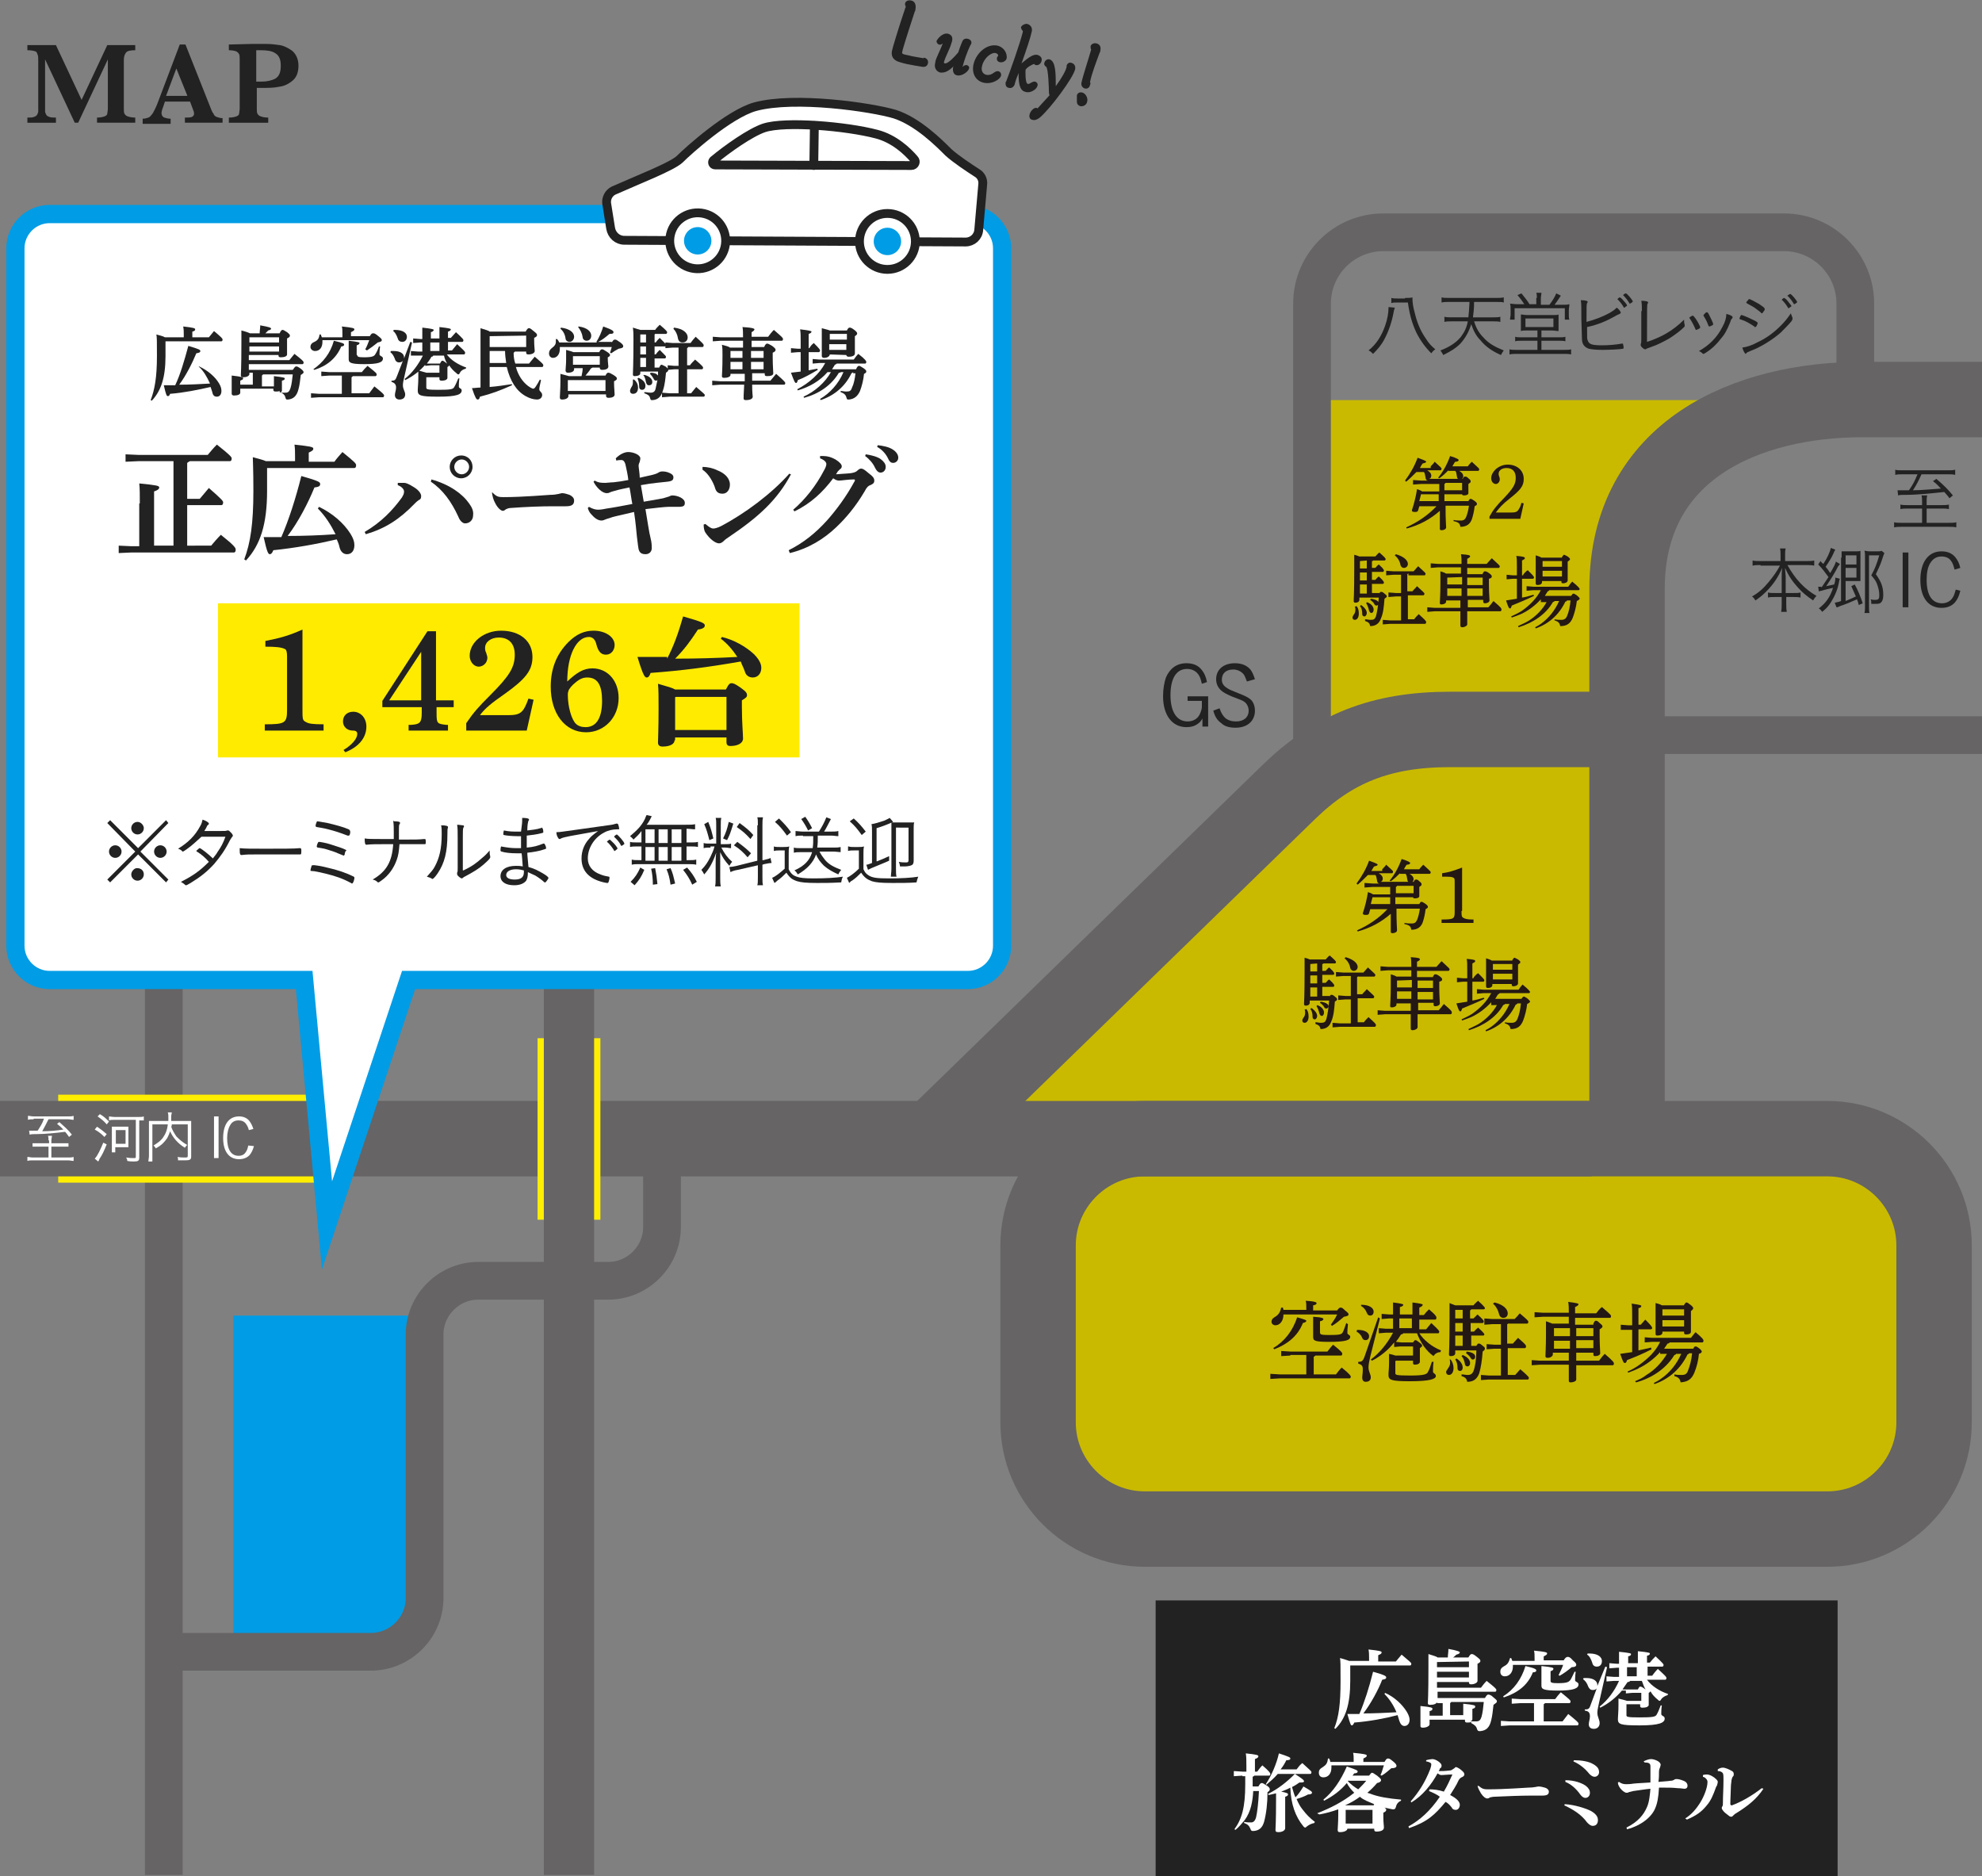 <?xml version="1.0" encoding="utf-8"?>
<!-- Generator: Adobe Illustrator 26.5.2, SVG Export Plug-In . SVG Version: 6.00 Build 0)  -->
<svg version="1.1" id="レイヤー_1" xmlns="http://www.w3.org/2000/svg" xmlns:xlink="http://www.w3.org/1999/xlink" x="0px"
	 y="0px" viewBox="0 0 347.3 328.7" style="enable-background:new 0 0 347.3 328.7;" xml:space="preserve">
<rect x="0" y="0" width="347.3" height="328.7" fill="#808080" stroke="none"/>
<style type="text/css">
	.st0{fill:#C9BA00;}
	.st1{fill:#009CE5;}
	.st2{fill:none;stroke:#666464;stroke-width:6.606;stroke-miterlimit:10;}
	.st3{fill:none;stroke:#FFEE00;stroke-width:15.414;stroke-miterlimit:10;}
	.st4{fill:none;stroke:#666464;stroke-width:13.212;stroke-miterlimit:10;}
	.st5{fill:#222222;}
	.st6{fill:none;stroke:#FFEE00;stroke-width:11.01;stroke-miterlimit:10;}
	.st7{fill:none;stroke:#666464;stroke-width:8.808;stroke-miterlimit:10;}
	.st8{fill:#FFFFFF;}
	.st9{fill:#241814;}
	.st10{fill:#FFFFFF;stroke:#009CE5;stroke-width:3.193;stroke-linecap:round;stroke-miterlimit:10;}
	.st11{fill:#FFEB00;}
	.st12{fill:#FFFFFF;stroke:#222222;stroke-width:1.545;stroke-linecap:round;stroke-linejoin:round;stroke-miterlimit:10;}
</style>
<g>
	<g>
		<g>
			<g>
				<g>
					<polygon class="st0" points="285.2,129.6 230.6,129.6 230.6,70.1 305.1,70.1 285.2,90.2 					"/>
					<rect x="40.9" y="230.5" class="st1" width="31.9" height="57.5"/>
					<path class="st0" d="M163.3,199.6c0,0,54.7-53.2,62.5-60.8c7.8-7.6,13.9-11,26.1-11c12.2,0,33.1,0,33.1,0v70L163.3,199.6z"/>
					<path class="st0" d="M338.9,249.2c0,10.3-8.4,18.7-18.7,18.7H200.6c-10.3,0-18.7-8.4-18.7-18.7v-31c0-10.3,8.4-18.7,18.7-18.7
						h119.6c10.3,0,18.7,8.4,18.7,18.7V249.2z"/>
					<line class="st2" x1="28.7" y1="149.3" x2="28.7" y2="328.5"/>
					<g>
						<line class="st3" x1="10.2" y1="199.5" x2="60.7" y2="199.5"/>
					</g>
					<g>
						<line class="st4" x1="0" y1="199.5" x2="278.9" y2="199.5"/>
					</g>
					<path class="st4" d="M338.9,249.2c0,10.3-8.4,18.7-18.7,18.7H200.6c-10.3,0-18.7-8.4-18.7-18.7v-31c0-10.3,8.4-18.7,18.7-18.7
						h119.6c10.3,0,18.7,8.4,18.7,18.7V249.2z"/>
					<g>
						<path class="st2" d="M30.6,289.4H65c5.1,0,9.4-4.2,9.4-9.4v-46.2c0-5.1,4.2-9.4,9.4-9.4h22.8c5.1,0,9.4-4.2,9.4-9.4v-15"/>
					</g>
					<path class="st4" d="M285.1,198.4c0,0,0-73,0-95.2c0-24.5,21.2-33.2,41.2-33.2s21,0,21,0"/>
					<path class="st4" d="M163.3,199.6c0,0,54.7-53.2,62.5-60.8c7.8-7.6,16.1-11,28.3-11s30.9,0,30.9,0"/>
					<line class="st2" x1="288" y1="128.8" x2="347.3" y2="128.8"/>
					<g>
						<path class="st2" d="M229.9,134.5V53.2c0-6.9,5.6-12.5,12.5-12.5h70.2c6.9,0,12.5,5.6,12.5,12.5v14.6"/>
					</g>
					<rect x="202.5" y="280.4" class="st5" width="119.5" height="48.3"/>
					<g>
						<line class="st6" x1="99.7" y1="181.9" x2="99.7" y2="213.7"/>
						<line class="st7" x1="99.7" y1="149.3" x2="99.7" y2="328.5"/>
					</g>
					<g>
						<path class="st8" d="M239.9,291.1v-0.6c0-0.5,0-1-0.1-1.5c1.9,0.2,2.3,0.3,2.3,0.5c0,0.2-0.1,0.3-0.6,0.5v1.1h3.1
							c0.3-0.4,0.6-0.7,1-1.2c1.4,1.2,1.7,1.4,1.7,1.6c0,0.2-0.1,0.3-0.2,0.3h-10.5l0,0v2.7c0,4.1-0.8,6.6-2.6,8.4l-0.2-0.1
							c0.8-2,1.1-4.3,1.1-8.3c0-2.8,0-3.5-0.1-4c0.8,0.2,1.3,0.4,1.6,0.5H239.9z M242.7,296.6c1.6,0.7,3,2,3.8,3.3
							c0.3,0.5,0.5,1,0.5,1.4c0,0.7-0.4,1.1-0.9,1.1c-0.4,0-0.7-0.3-0.9-0.9c-0.1-0.3-0.2-0.7-0.3-1c-2.3,0.6-5,1.1-7.6,1.3
							c-0.1,0.3-0.3,0.5-0.4,0.5c-0.2,0-0.3-0.2-0.8-2c0.7,0,1.4,0,2.1,0c0.9-2.1,1.7-4.6,2.4-7.4c2.2,0.6,2.3,0.8,2.3,1
							c0,0.2-0.1,0.3-0.7,0.4c-0.7,1.8-2,4.2-3.3,5.9c1.9,0,3.9-0.1,5.8-0.2c-0.5-1.2-1.2-2.3-2.1-3.2L242.7,296.6z"/>
						<path class="st8" d="M251.8,298.2c-0.1,0.3-0.5,0.5-1.2,0.5c-0.3,0-0.4-0.1-0.4-0.3c0-0.4,0.1-1.2,0.1-6.4c0-1,0-1.6,0-2.2
							c0.9,0.3,1.4,0.4,1.6,0.6h1.8c0-0.5,0.1-0.9,0.1-1.5c1.7,0.3,2,0.5,2,0.6c0,0.1-0.1,0.3-0.6,0.4c-0.2,0.2-0.4,0.4-0.6,0.5h2.7
							c0.3-0.5,0.4-0.6,0.6-0.6c0.2,0,0.4,0.1,0.9,0.5c0.5,0.4,0.6,0.5,0.6,0.7c0,0.2-0.1,0.3-0.5,0.5v0.4c0,1.6,0,2.3,0,2.6
							c0,0.3-0.5,0.6-1.1,0.6c-0.3,0-0.4-0.1-0.4-0.3v-0.1h-5.6v1h7.7c0.3-0.4,0.6-0.8,1-1.2c1.5,1.2,1.7,1.4,1.7,1.6
							c0,0.2-0.1,0.3-0.2,0.3h-10.1v1.1h8.3c0.3-0.5,0.4-0.6,0.6-0.6c0.2,0,0.5,0.1,0.9,0.5c0.5,0.4,0.6,0.5,0.6,0.7
							c0,0.2-0.2,0.3-0.6,0.6c-0.1,0.9-0.2,1.9-0.4,2.7c-0.3,1.3-0.9,1.8-1.9,1.9c-0.1,0-0.1,0-0.2,0c-0.2,0-0.3-0.1-0.4-0.4
							c-0.1-0.4-0.4-0.7-1-1l0-0.2c-0.2,0.1-0.5,0.1-0.7,0.1c-0.3,0-0.4-0.1-0.4-0.3v-0.2h-6.2v0.8c0,0.3-0.5,0.6-1.2,0.6
							c-0.3,0-0.4-0.1-0.4-0.3c0-0.3,0-0.7,0-1.6c0-1,0-1.3,0-1.9c2,0.2,2.1,0.3,2.1,0.5c0,0.2-0.1,0.3-0.5,0.4v0.8h2.3v-2.2H251.8z
							 M251.8,291.2v0.9h5.6v-1L251.8,291.2L251.8,291.2z M251.8,293.9h5.6v-1h-5.6V293.9z M254.3,298.2c-0.1,0.1-0.1,0.1-0.2,0.2
							v2.1h2.3v-0.3c0-0.7,0-1.1,0-1.7c2,0.2,2.1,0.3,2.1,0.5c0,0.2-0.1,0.3-0.5,0.4v0.5c0,0.6,0,1,0,1.3c0,0.2-0.1,0.3-0.4,0.4
							c0.3,0,0.6,0,1,0c0.6,0,0.8-0.2,1-0.8c0.2-0.7,0.3-1.6,0.4-2.6H254.3z"/>
						<path class="st8" d="M268.9,290.9v-0.2c0-0.8,0-1.1-0.1-1.5c2.1,0.2,2.3,0.3,2.3,0.5c0,0.2-0.2,0.3-0.6,0.5v0.7h3.5
							c0.3-0.5,0.5-0.6,0.7-0.6c0.2,0,0.4,0,0.9,0.6c0.6,0.5,0.6,0.6,0.6,0.8c0,0.2-0.2,0.4-0.8,0.4c-0.7,0.6-1.4,1.1-2.1,1.5
							l-0.2-0.1c0.3-0.6,0.6-1.2,0.8-1.8h-8.8c0,0.1,0,0.2,0,0.3c0,1-0.6,1.7-1.4,1.7c-0.5,0-0.8-0.3-0.8-0.8c0-0.5,0.2-0.7,0.7-1
							c0.6-0.3,0.8-0.7,1-1.4l0.2,0c0.1,0.2,0.1,0.3,0.2,0.5H268.9z M268.9,298.4h-2.5l-1.5,0.1v-0.9l1.5,0.1h6.1
							c0.3-0.4,0.6-0.8,1-1.2c1.6,1.3,1.7,1.4,1.7,1.6c0,0.2-0.1,0.3-0.2,0.3h-4.3c0,0.1-0.1,0.1-0.2,0.2v3h3.3
							c0.3-0.4,0.6-0.8,1-1.3c1.6,1.3,1.8,1.5,1.8,1.7c0,0.2-0.1,0.3-0.2,0.3h-11.9l-1.5,0.1v-0.9l1.5,0.1h4.3V298.4z M263.4,297.2
							c1.9-1.2,3.2-3,3.9-5.3c1.8,0.4,1.9,0.6,1.9,0.8c0,0.1-0.1,0.3-0.6,0.3c-0.9,2.3-2.7,3.6-5.1,4.4L263.4,297.2z M271.7,294.5
							c0,0.3,0.2,0.4,1.3,0.4c1.6,0,1.9-0.2,2.2-0.6c0.2-0.3,0.4-0.8,0.7-1.4l0.2,0c-0.1,0.8-0.1,1.3-0.1,1.5c0,0.3,0.6,0.3,0.6,0.7
							c0,0.7-0.8,1.1-3.6,1.1c-2.7,0-2.9-0.3-2.9-0.9c0-0.3,0-0.9,0-2.1c0-0.6,0-0.9,0-1.3c2,0.2,2.1,0.3,2.1,0.5
							c0,0.1-0.1,0.3-0.5,0.4V294.5z"/>
						<path class="st8" d="M281.3,292l0.3,0.1l-1.4,6.2c-0.2,0.9-0.3,1.4-0.3,1.8c0,0.7,0.4,1.2,0.4,1.8c0,0.6-0.4,1-1,1
							c-0.6,0-0.9-0.3-0.9-0.8c0-0.4,0.2-0.9,0.2-1.4c0-0.6-0.2-0.9-0.9-1l0-0.2c0.7,0,0.8-0.1,1.1-1l1-2.7
							c-0.1,0.2-0.4,0.3-0.7,0.3c-0.4,0-0.6-0.2-0.8-0.6c-0.2-0.6-0.5-1-0.9-1.3l0.1-0.2c0.2,0,0.3,0,0.5,0c1.3,0,1.9,0.6,1.9,1.2
							c0,0.1,0,0.1,0,0.2L281.3,292z M278.2,289.7h0.3c1.6,0,2.2,0.7,2.2,1.3c0,0.6-0.3,1-0.9,1c-0.4,0-0.7-0.2-0.8-0.7
							c-0.2-0.6-0.5-1.2-0.9-1.4L278.2,289.7z M284.2,296.2c-1.1,1.3-2.4,2.3-3.8,3l-0.1-0.2c1.4-1.1,2.6-2.7,3.4-4.5h-0.9l-1.3,0.1
							v-0.9l1.3,0.1h0.9v-1.6h-0.4l-1.3,0.1v-0.9l1.3,0.1h0.4v-0.2c0-0.7,0-1.3,0-1.9c2,0.2,2.1,0.3,2.1,0.4c0,0.2-0.1,0.3-0.5,0.4
							v1.2h1.7v-0.2c0-0.7,0-1.3,0-1.9c2,0.2,2.1,0.3,2.1,0.4c0,0.2-0.1,0.3-0.5,0.4v1.2h0.5c0.3-0.4,0.6-0.7,1-1.1
							c1.4,1.3,1.4,1.4,1.4,1.5c0,0.2-0.1,0.3-0.2,0.3h-2.6v1.6h0.8c0.3-0.4,0.6-0.8,1-1.2c1.4,1.3,1.5,1.4,1.5,1.6
							c0,0.2-0.1,0.3-0.2,0.3h-3.2c0.8,1.1,2.2,2,3.7,2.5l-0.1,0.2c-0.4,0.1-0.9,0.4-1.1,0.7c-0.1,0.2-0.2,0.3-0.3,0.3
							c-0.1,0-0.2-0.1-0.3-0.2c-0.5-0.4-1-0.9-1.3-1.5c0,0.1-0.1,0.2-0.3,0.3v0.4c0,1,0,1.3,0,1.7c0,0.3-0.4,0.5-1.1,0.5
							c-0.3,0-0.4-0.1-0.4-0.3v-0.3h-2.4l0,0v1.9c0,0.3,0.1,0.4,2.3,0.4c2.3,0,2.8-0.1,3-0.5c0.3-0.5,0.5-1.1,0.7-1.6l0.2,0
							c-0.1,0.6-0.1,1.2-0.1,1.5c0,0.4,0.6,0.3,0.6,0.8c0,0.7-0.8,1.2-4.4,1.2c-3.4,0-3.8-0.2-3.8-1.1c0-0.5,0.1-1.2,0.1-2.4
							c0-0.6,0-0.8,0-1.2c0.8,0.2,1.2,0.3,1.5,0.4h2.5v-1.4h-1.6l-1.1,0.1V296.2z M285.3,296h1.7c0.2-0.4,0.3-0.5,0.4-0.5
							c0.2,0,0.4,0.1,0.8,0.4c0.1,0.1,0.2,0.1,0.2,0.2c-0.3-0.5-0.5-1-0.7-1.6h-2.1c0,0.1-0.1,0.2-0.4,0.2c-0.3,0.4-0.6,0.9-0.9,1.3
							L285.3,296z M285.1,292.1v1.6h1.7v-1.6H285.1z"/>
						<path class="st8" d="M217.7,311.1l-1.5,0.1v-0.9l1.5,0.1h0.7v-0.9c0-1,0-1.7-0.1-2.3c1.9,0.2,2.2,0.3,2.2,0.5
							c0,0.2-0.1,0.3-0.6,0.5v2.2h0.4c0.3-0.4,0.5-0.7,0.9-1.1c1.3,1.1,1.4,1.4,1.4,1.5c0,0.2-0.1,0.3-0.2,0.3h-2.6
							c-0.1,0.1-0.1,0.1-0.3,0.2v1.3c0,0.1,0,0.3,0,0.4h1c0.3-0.5,0.4-0.6,0.6-0.6s0.3,0.1,0.8,0.4s0.6,0.5,0.6,0.7
							c0,0.2-0.1,0.3-0.4,0.5c0,1.9-0.2,3.7-0.6,5.2c-0.3,1-0.8,1.5-1.8,1.6c-0.1,0-0.2,0-0.2,0c-0.2,0-0.3-0.1-0.4-0.4
							c-0.2-0.5-0.5-0.8-1.1-1l0-0.2c0.5,0.1,0.8,0.1,1.2,0.1c0.4,0,0.7-0.2,0.9-0.9c0.2-0.9,0.4-2.4,0.5-4.6h-1
							c-0.1,1.8-0.4,3.6-1.5,5.1c-0.5,0.6-1,1.2-1.6,1.7l-0.2-0.1c1.3-1.8,1.9-3.8,1.9-7.9v-1.4H217.7z M223.9,310.8
							c-0.6,0.7-1.3,1.3-2,1.9l-0.1-0.1c1-1.5,1.9-3.6,2.3-5.4c1.8,0.6,2,0.7,2,0.9c0,0.2-0.2,0.3-0.7,0.3c-0.3,0.6-0.6,1.1-1,1.6
							h2.8c0.3-0.4,0.6-0.8,1-1.1c1.3,1.2,1.6,1.4,1.6,1.6c0,0.2-0.1,0.3-0.2,0.3h-2.7c1.4,0.9,1.6,1.1,1.6,1.3
							c0,0.1-0.1,0.2-0.5,0.2c-0.1,0-0.2,0-0.3,0c-0.4,0.3-0.9,0.6-1.3,0.8c0.2,0.6,0.3,1.2,0.6,1.8c0.5-0.5,0.9-1.1,1.4-1.9
							c1.4,0.8,1.5,0.9,1.5,1.1c0,0.2-0.3,0.3-0.7,0.3c-0.7,0.4-1.4,0.6-2,0.8c0.3,0.7,0.6,1.3,1.1,1.9c0.6,0.8,1.3,1.5,2.1,2.1
							l-0.1,0.2c-0.5,0.1-0.9,0.3-1.3,0.6c-0.1,0.1-0.2,0.2-0.3,0.2c-0.1,0-0.2-0.1-0.3-0.2c-1.4-1.7-2.2-3.9-2.3-6.8
							c-0.5,0.3-1.1,0.5-1.6,0.7c1,0.2,1.2,0.3,1.2,0.5s-0.2,0.3-0.5,0.4v0.4c0,3.8,0,4.7,0,5.1c0,0.4-0.5,0.7-1.2,0.7
							c-0.4,0-0.5-0.1-0.5-0.4c0-0.3,0.1-1.3,0.1-5.4v-1c-0.4,0.1-0.9,0.2-1.3,0.3l-0.1-0.2c1.8-0.9,3.3-2.1,4.7-3.5H223.9z"/>
						<path class="st8" d="M230.8,317.7c2.3-0.9,4.5-2,6.5-3.6c-0.5-0.5-1-1.1-1.3-1.7c-1.1,1.3-2.4,2.3-4,3.1l-0.1-0.2
							c1.7-1.4,3-3.3,4.1-5.8c1.8,0.6,1.9,0.7,1.9,0.9c0,0.1-0.1,0.3-0.6,0.3c-0.1,0.1-0.2,0.3-0.3,0.4h2.9c0.3-0.4,0.4-0.5,0.5-0.5
							c0.2,0,0.3,0.1,0.9,0.5c0.6,0.5,0.7,0.6,0.7,0.8c0,0.2-0.2,0.4-0.7,0.5c-0.5,0.6-1.1,1.2-1.7,1.7c0.2,0.1,0.4,0.1,0.6,0.2
							c1.3,0.5,3,0.8,5.3,1l0,0.2c-0.5,0.2-0.8,0.6-0.9,1.1c-0.1,0.3-0.2,0.4-0.4,0.4c-0.1,0-0.1,0-0.2,0c-0.5-0.1-1-0.2-1.4-0.3
							c0.3,0.2,0.3,0.3,0.3,0.4c0,0.2-0.1,0.3-0.5,0.5v0.7c0,1.1,0.1,1.5,0.1,1.9c0,0.5-0.6,0.7-1.3,0.7c-0.3,0-0.4-0.1-0.4-0.4
							v-0.1h-4.7v0c0,0.3-0.5,0.6-1.3,0.6c-0.3,0-0.4-0.1-0.4-0.4c0-0.4,0.1-1.2,0.1-2.7V317c-1.1,0.4-2.2,0.7-3.3,0.9L230.8,317.7z
							 M233.3,309.4c0,0.1,0,0.2,0,0.3c0,1.1-0.6,1.7-1.4,1.7c-0.5,0-0.8-0.3-0.8-0.8c0-0.5,0.2-0.7,0.7-1c0.6-0.4,0.8-0.7,0.9-1.5
							l0.2,0c0.1,0.2,0.2,0.4,0.2,0.6h4.1v-0.2c0-0.6,0-1-0.1-1.4c2.1,0.2,2.4,0.3,2.4,0.5c0,0.2-0.2,0.3-0.6,0.5v0.6h3.7
							c0.3-0.5,0.4-0.6,0.6-0.6s0.3,0,0.9,0.5c0.5,0.4,0.6,0.6,0.6,0.8c0,0.2-0.2,0.4-0.9,0.4c-0.5,0.4-1,0.9-1.7,1.3l-0.2-0.1
							c0.3-0.6,0.4-1.2,0.6-1.7H233.3z M240.6,316.4c0.1-0.1,0.1-0.2,0.2-0.3c-0.5-0.2-0.9-0.4-1.4-0.6c-0.4-0.2-0.8-0.4-1.1-0.7
							c-0.8,0.6-1.7,1.1-2.6,1.5l0.1,0H240.6z M235.8,317.1L235.8,317.1l0,2.4h4.7v-2.4H235.8z M236.3,311.9l-0.1,0.2
							c0.5,0.5,1.1,1,1.8,1.4c0.5-0.5,1-1,1.4-1.5H236.3z"/>
						<path class="st8" d="M250.5,313.5c0.7,0,1.6,0.1,2.5,0.4c0.6-1,1-1.9,1.5-3c-0.7,0-1.6,0.1-1.9,0.1c-0.3,0-0.4-0.1-0.7-0.3
							c-1.1,2-2.6,3.9-4.6,5.1l-0.1-0.2c1.4-1.6,2.5-3.3,3.4-5.6c0.1-0.3,0.2-0.6,0.2-0.9c0-0.2-0.3-0.4-0.9-0.5l0-0.2
							c0.3-0.1,0.9-0.2,1.1-0.2c0.6,0,1.6,0.7,1.6,1.1c0,0.2,0,0.3-0.1,0.4c-0.1,0.1-0.2,0.1-0.2,0.2c0,0.1-0.1,0.2-0.2,0.4
							c0.1,0,0.2,0,0.3,0c0.3,0,0.8,0,1.6-0.1c0.3,0,0.4-0.1,0.7-0.3c0.2-0.1,0.3-0.3,0.4-0.3c0.1,0,0.4,0.1,0.8,0.4
							c0.5,0.4,0.7,0.6,0.7,0.9c0,0.2-0.2,0.4-0.5,0.5c-0.2,0.1-0.4,0.3-0.5,0.5c-0.4,0.9-1,1.8-1.5,2.6c1.2,0.6,1.7,1.2,1.7,1.7
							c0,0.5-0.3,0.9-0.7,0.9c-0.3,0-0.6-0.1-0.7-0.4c-0.4-0.5-0.7-0.8-1.1-1c-1.9,2.3-3.2,3.5-6.4,4.6l-0.1-0.3
							c2-1.1,3.8-2.7,5.5-5.2c-0.5-0.4-1.4-0.8-1.9-1L250.5,313.5z"/>
						<path class="st8" d="M259.1,312.9c0.6,0.5,0.9,0.6,1.6,0.6c3,0,6.8-0.3,7.1-0.3c1,0,1.6-0.2,1.8-0.2c0.3,0,0.8,0.1,1.1,0.2
							c0.4,0.1,0.7,0.4,0.7,0.7c0,0.5-0.3,0.7-1.2,0.7c-0.7,0-1.4,0-2.1,0c-1.6,0-4.1,0.1-6.3,0.2c-0.3,0-0.5,0.1-0.7,0.1
							c-0.1,0.1-0.3,0.2-0.5,0.2c-0.3,0-0.7-0.3-1.1-0.9c-0.3-0.5-0.5-0.9-0.6-1.3L259.1,312.9z"/>
						<path class="st8" d="M274.2,316.1c1.7,0.1,3.6,0.7,4.6,1.2c1,0.6,1.2,1.1,1.2,1.6c0,0.7-0.4,1-0.9,1c-0.4,0-0.7-0.3-1-0.6
							c-1-1.4-2.5-2.3-4-3L274.2,316.1z M274.3,311.9c1.6,0,2.9,0.5,3.6,1c0.5,0.4,0.7,0.8,0.7,1.2c0,0.6-0.4,0.9-0.8,0.9
							c-0.3,0-0.6-0.2-0.9-0.6c-0.7-1-1.6-1.8-2.6-2.2L274.3,311.9z M275.8,308.4c1.3,0,2.6,0.2,3.4,0.7c0.7,0.4,1,0.8,1,1.4
							c0,0.4-0.3,0.8-0.8,0.8c-0.3,0-0.6-0.2-0.9-0.5c-0.8-1-1.7-1.7-2.8-2.2L275.8,308.4z"/>
						<path class="st8" d="M288,308.6c0.4-0.2,0.9-0.4,1.3-0.4c0.3,0,0.7,0.1,1.1,0.3c0.4,0.2,0.6,0.5,0.6,0.7
							c0,0.1-0.1,0.3-0.1,0.4c-0.1,0.2-0.2,0.5-0.2,0.8c0,0.7,0,1.1-0.1,1.8c0.9-0.1,1.5-0.1,2.1-0.2c0.4,0,0.5-0.1,0.7-0.2
							c0.1-0.1,0.3-0.1,0.4-0.1c0.3,0,0.7,0.1,1.2,0.3c0.5,0.2,0.7,0.5,0.7,0.9c0,0.3-0.2,0.5-0.5,0.5c-0.3,0-0.6-0.1-1.2-0.1
							c-0.9-0.1-1.7-0.1-2.6-0.1c-0.2,0-0.5,0-0.7,0c-0.1,1.8-0.3,2.8-0.7,3.7c-0.6,1.4-2.3,2.9-4.9,3.6l-0.1-0.3c2-1,3-2.2,3.6-3.6
							c0.4-0.9,0.5-2.1,0.6-3.2c-1.1,0.1-2.2,0.3-3,0.4c-0.3,0.1-0.5,0.1-0.8,0.2c-0.1,0.1-0.3,0.1-0.4,0.1c-0.3,0-0.8-0.4-1.1-0.8
							c-0.2-0.3-0.4-0.6-0.4-1l0.2-0.1c0.4,0.3,0.8,0.4,1.2,0.4c0.3,0,0.7,0,1.3-0.1c0.9-0.1,1.8-0.1,3-0.2c0-0.4,0-0.7,0-1.1
							c0-0.5,0-1,0-1.7c0-0.5-0.2-0.7-1-0.7L288,308.6z"/>
						<path class="st8" d="M295.3,318.6c1.1-0.7,1.9-1.6,2.7-2.9c0.6-1,1.2-2.5,1.2-3.5c0-0.2-0.1-0.4-0.2-0.5
							c-0.1-0.1-0.2-0.3-0.6-0.4l0-0.3c0.3-0.1,0.4-0.1,0.7-0.1c0.5,0,1.2,0.4,1.6,0.8c0.3,0.3,0.3,0.4,0.3,0.5
							c0,0.2-0.1,0.4-0.1,0.5s-0.1,0.2-0.2,0.4c-0.5,1.4-0.9,2.4-1.7,3.3c-0.9,1.1-1.8,1.7-3.4,2.4L295.3,318.6z M309,313.4
							c-1.2,1.8-2.7,3-4.8,4.3c-0.2,0.1-0.4,0.3-0.5,0.4c-0.1,0.1-0.2,0.2-0.3,0.2c-0.1,0-0.3,0-0.5-0.2c-0.4-0.3-0.8-0.6-1-0.9
							c-0.1-0.1-0.2-0.3-0.2-0.4s0-0.2,0.1-0.3c0.1-0.2,0.1-0.3,0.1-0.6c0-1.2,0.1-2.6,0.1-4c0-0.6,0-1-0.1-1.2
							c-0.1-0.2-0.4-0.4-0.9-0.4l0-0.3c0.3-0.2,0.6-0.3,0.9-0.3c0.4,0,1.1,0.3,1.6,0.6c0.2,0.1,0.3,0.3,0.3,0.5c0,0.2,0,0.3-0.1,0.4
							c-0.2,0.2-0.2,0.4-0.3,0.7c0,0.3-0.1,0.7-0.1,1.1c0,0.8-0.1,2-0.1,3.1c0,0.1,0.1,0.2,0.2,0.2c0,0,0.1,0,0.1,0
							c1.6-0.6,3.4-1.6,5.2-3L309,313.4z"/>
					</g>
				</g>
				<g>
					<path class="st9" d="M228.9,229.7v-0.3c0-0.8,0-1.1-0.1-1.5c1.7,0.1,1.9,0.3,1.9,0.4c0,0.2-0.1,0.3-0.6,0.4v0.9h4.2
						c0.3-0.4,0.4-0.5,0.6-0.5s0.3,0,0.8,0.5c0.5,0.4,0.6,0.5,0.6,0.7c0,0.2-0.2,0.3-0.8,0.4c-0.7,0.6-1.4,1.2-2.1,1.6l-0.2-0.2
						c0.4-0.6,0.8-1.1,1.1-1.8h-9.4v0c0,1.2-0.7,1.9-1.4,1.9c-0.4,0-0.7-0.3-0.7-0.6c0-0.4,0.2-0.6,0.5-0.8c0.7-0.4,1-0.8,1.2-1.7
						l0.3,0c0,0.1,0.1,0.3,0.1,0.4H228.9z M226.1,237.5l-1.6,0.1v-0.9l1.6,0.1h6.5c0.3-0.4,0.6-0.8,1-1.2c1.5,1.2,1.6,1.4,1.6,1.6
						c0,0.2-0.1,0.3-0.2,0.3h-4.5c-0.1,0.1-0.2,0.2-0.3,0.2v3.1h3.9c0.3-0.4,0.6-0.8,1-1.2c1.5,1.2,1.6,1.5,1.6,1.6
						s-0.1,0.3-0.2,0.3h-12.3l-1.6,0.1v-0.9l1.6,0.1h4.7v-3.4H226.1z M223.1,236.2c2-1.2,3.4-3,4.2-5.4c1.4,0.4,1.6,0.5,1.6,0.6
						c0,0.2-0.2,0.3-0.6,0.4c-0.9,2.3-2.7,3.7-5,4.6L223.1,236.2z M236.2,232c-0.1,0.8-0.1,1.2-0.1,1.6c0,0.2,0.5,0.3,0.5,0.6
						c0,0.6-0.8,0.9-3.7,0.9c-2.6,0-2.8-0.2-2.8-0.9c0-0.5,0-0.9,0-2.3c0-0.6,0-0.9,0-1.2c1.7,0.1,1.8,0.3,1.8,0.4
						c0,0.1-0.1,0.3-0.6,0.4v1.9c0,0.4,0.1,0.5,1.6,0.5c1.9,0,2.2-0.1,2.4-0.5c0.2-0.4,0.4-1,0.6-1.6L236.2,232z"/>
					<path class="st9" d="M237.8,233h0.1c1.3,0,2,0.5,2,1.1c0,0.5-0.3,0.7-0.6,0.7c-0.3,0-0.5-0.1-0.6-0.4c-0.2-0.5-0.6-0.9-1-1.1
						L237.8,233z M241.8,231l-1.7,6.7c-0.2,0.9-0.3,1.4-0.3,1.9c0,0.7,0.4,1.2,0.4,1.7c0,0.5-0.3,0.8-0.9,0.8
						c-0.4,0-0.6-0.3-0.6-0.7c0-0.4,0.1-0.8,0.1-1.5c0-0.6-0.2-0.8-0.8-1l0-0.3c0.6,0,0.8-0.1,1.1-0.9l2.4-6.9L241.8,231z
						 M238.5,228.6c1.5,0,2.2,0.6,2.2,1.2c0,0.5-0.3,0.7-0.6,0.7c-0.3,0-0.5-0.2-0.6-0.5c-0.2-0.5-0.5-0.9-1-1.2L238.5,228.6z
						 M247.5,235.9h-2.1l-1.1,0.1v-0.8c-1.1,1.4-2.5,2.5-3.9,3.2l-0.2-0.2c1.5-1.1,2.9-2.8,3.9-4.7h-1.3l-1.2,0.1v-0.9l1.2,0.1h1.3
						V231h-0.7l-1.3,0.1v-0.9l1.3,0.1h0.7c0-0.9,0-1.5,0-2.1c1.6,0.2,1.8,0.3,1.8,0.4c0,0.1-0.1,0.3-0.6,0.4v1.3h2.2
						c0-0.9,0-1.5,0-2.1c1.6,0.2,1.8,0.3,1.8,0.4c0,0.1-0.1,0.3-0.6,0.5v1.3h0.8c0.3-0.4,0.5-0.6,0.9-1c1.3,1.1,1.3,1.3,1.3,1.5
						c0,0.2-0.1,0.3-0.2,0.3h-2.8v1.7h1.2c0.3-0.4,0.6-0.7,0.9-1.1c1.3,1.2,1.4,1.4,1.4,1.5c0,0.2-0.1,0.3-0.2,0.3h-3.3
						c0.8,1.2,2.1,2.3,3.8,3l-0.1,0.3c-0.5,0-1,0.3-1.2,0.7c-1.3-0.9-2.3-2.4-2.9-4h-2.4c-0.1,0.1-0.2,0.2-0.4,0.2
						c-0.3,0.5-0.6,0.9-0.9,1.3l1,0.1h2c0.2-0.3,0.3-0.4,0.4-0.4c0.2,0,0.3,0.1,0.7,0.4c0.4,0.3,0.5,0.4,0.5,0.6
						c0,0.1-0.1,0.2-0.4,0.4v0.6c0,0.8,0,1.3,0,1.8c0,0.3-0.4,0.5-0.9,0.5c-0.2,0-0.3-0.1-0.3-0.3v-0.4h-3l-0.1,0.1v2.1
						c0,0.3,0.2,0.4,2.6,0.4c2.4,0,2.9-0.2,3.1-0.6c0.3-0.5,0.5-1.2,0.7-1.8l0.3,0c-0.1,0.7-0.1,1.3-0.1,1.7c0,0.4,0.5,0.3,0.5,0.8
						c0,0.5-1,0.9-4.5,0.9c-3.3,0-3.8-0.2-3.8-1.1c0-0.6,0.1-1.1,0.1-2.2c0-0.7,0-1,0-1.5c0.5,0.1,0.8,0.2,1.1,0.3h3.1V235.9z
						 M247.4,232.7V231h-2.2v1.7H247.4z"/>
					<path class="st9" d="M254.2,238.2c0.3,0.4,0.5,0.9,0.5,1.5c0,0.8-0.4,1.2-0.8,1.2c-0.3,0-0.5-0.2-0.5-0.5
						c0-0.2,0.1-0.3,0.3-0.6c0.2-0.3,0.4-0.6,0.4-1c0-0.2,0-0.4-0.1-0.6L254.2,238.2z M258.7,235.8c0.2-0.3,0.2-0.4,0.4-0.4
						c0.1,0,0.3,0,0.6,0.3c0.4,0.3,0.5,0.4,0.5,0.6c0,0.1-0.1,0.3-0.4,0.5c-0.1,1.5-0.3,2.8-0.6,3.8c-0.4,1.1-1.1,1.5-2.1,1.5
						c-0.1-0.5-0.3-0.8-1-1l0-0.3c0.4,0,0.7,0.1,1.1,0.1c0.5,0,0.8-0.2,1-0.7c0.3-0.8,0.5-2.1,0.5-3.6H255v0.5
						c0,0.3-0.3,0.5-0.8,0.5c-0.2,0-0.3-0.1-0.3-0.3c0-0.3,0.1-1.4,0.1-6.3c0-1.3,0-1.9,0-2.7c0.4,0.2,0.8,0.3,1,0.4h3.2
						c0.2-0.3,0.5-0.5,0.8-0.8c1.1,1,1.2,1.2,1.2,1.3c0,0.1-0.1,0.2-0.2,0.2h-2.2c0,0.1-0.1,0.1-0.2,0.2v1.4h0.6
						c0.2-0.2,0.4-0.4,0.7-0.7c1,0.9,1.1,1.1,1.1,1.2c0,0.2-0.1,0.3-0.2,0.3h-2.1v1.5h0.6c0.2-0.3,0.4-0.4,0.7-0.7
						c1,0.9,1.1,1.1,1.1,1.2c0,0.1-0.1,0.2-0.2,0.2h-2.1v1.8H258.7z M255.2,238c0.8,0.5,1.1,1.1,1.1,1.6c0,0.4-0.2,0.6-0.5,0.6
						c-0.2,0-0.4-0.2-0.4-0.4c0-0.7-0.1-1.2-0.4-1.6L255.2,238z M255,229.5v1.5h1.3v-1.5L255,229.5L255,229.5z M255,233.3h1.3v-1.5
						H255V233.3z M255,235.8h1.3V234H255V235.8z M256.3,237.4c1,0.4,1.3,1,1.3,1.4c0,0.4-0.2,0.6-0.5,0.6c-0.2,0-0.4-0.2-0.4-0.4
						c-0.1-0.6-0.3-1.1-0.6-1.4L256.3,237.4z M257,236.8c0.9,0.1,1.5,0.4,1.5,0.9c0,0.3-0.2,0.5-0.4,0.5c-0.2,0-0.3-0.1-0.4-0.3
						c-0.2-0.3-0.5-0.6-0.8-0.8L257,236.8z M264.3,231.8c0,0.1-0.1,0.2-0.2,0.2v3.4h1c0.3-0.3,0.5-0.6,0.9-1
						c1.4,1.2,1.4,1.3,1.4,1.5c0,0.2-0.1,0.3-0.2,0.3h-3v4.7h1.3c0.3-0.3,0.6-0.7,0.9-1c1.4,1.2,1.5,1.4,1.5,1.5
						c0,0.2-0.1,0.3-0.2,0.3h-6.8l-1.4,0.1v-0.9l1.4,0.1h2.1v-4.7h-1.1l-1.4,0.1v-0.9l1.4,0.1h1.1v-3.6h-1.5l-1.4,0.1V231l1.4,0.1
						h3.9c0.3-0.3,0.6-0.6,0.9-1c1.4,1.2,1.5,1.3,1.5,1.5c0,0.2-0.1,0.3-0.2,0.3H264.3z M261.9,228.2c1.6,0.4,2.3,1.2,2.3,1.9
						c0,0.5-0.3,0.8-0.8,0.8c-0.3,0-0.6-0.2-0.7-0.6c-0.2-0.8-0.6-1.5-1.1-1.9L261.9,228.2z"/>
					<path class="st9" d="M279.2,231.9c0.2-0.4,0.3-0.5,0.4-0.5c0.2,0,0.3,0,0.7,0.4c0.5,0.4,0.5,0.5,0.5,0.6s-0.1,0.3-0.5,0.5v1.1
						c0,1.7,0.1,2.7,0.1,3.1c0,0.3-0.4,0.5-0.9,0.5c-0.2,0-0.3-0.1-0.3-0.3v-0.3h-3c0,0.5,0,0.9,0,1.4h4c0.3-0.4,0.6-0.8,1-1.2
						c1.5,1.3,1.6,1.5,1.6,1.7c0,0.2-0.1,0.3-0.2,0.3h-6.4c0,1.7,0,2.2,0,2.5c0,0.3-0.5,0.5-1,0.5c-0.2,0-0.3-0.1-0.3-0.3
						c0-0.3,0-0.9,0-2.8h-5l-1.5,0.1v-0.9l1.5,0.1h5c0-0.3,0-1,0-1.4h-2.8v0.3c0,0.3-0.4,0.6-0.9,0.6c-0.3,0-0.4-0.1-0.4-0.3
						c0-0.4,0.1-1.5,0.1-3.9c0-1,0-1.5,0-2.2c0.4,0.1,0.8,0.3,1.1,0.4h2.9v-1.2h-4.5l-1.5,0.1v-0.9l1.5,0.1h4.5c0-0.6,0-1.3-0.1-1.9
						c1.6,0.2,1.8,0.3,1.8,0.4c0,0.1-0.1,0.3-0.6,0.5v1.1h3.7c0.3-0.4,0.6-0.8,1-1.1c1.5,1.3,1.6,1.4,1.6,1.6s-0.1,0.3-0.2,0.3h-6.1
						v1.2H279.2z M272.3,232.7v1.4h2.8v-1.4L272.3,232.7L272.3,232.7z M272.3,236.3h2.8v-1.4h-2.8V236.3z M279.2,232.7h-3v1.4h3
						V232.7z M279.2,234.8h-3c0,0.5,0,1,0,1.4h3V234.8z"/>
					<path class="st9" d="M287.5,232.1c0.3-0.3,0.5-0.6,0.8-0.9c1.1,1.1,1.2,1.3,1.2,1.5c0,0.1-0.1,0.2-0.2,0.2h-2.2v3.7
						c0.8-0.2,1.5-0.3,2.2-0.5l0.1,0.3c-1.3,0.7-3,1.4-4.3,1.9c-0.1,0.4-0.2,0.5-0.4,0.5s-0.3-0.2-0.8-1.6c0.7-0.1,1.4-0.2,2.1-0.3
						v-3.9h-0.7L284,233v-0.9l1.3,0.1h0.7v-1.7c0-1,0-1.6-0.1-2.1c1.5,0.2,1.7,0.3,1.7,0.4c0,0.2-0.1,0.3-0.5,0.4v2.9H287.5z
						 M290.9,236.9c-1.1,1.2-2.4,2.2-3.9,2.9c-0.6,0.3-1.2,0.5-1.7,0.7l-0.1-0.2c0.7-0.3,1.4-0.7,2.1-1.2c1.5-1.1,2.8-2.3,3.6-4
						h-1.4l-1.3,0.1v-0.9l1.3,0.1h6.8c0.2-0.3,0.5-0.6,0.8-1c1.2,1,1.4,1.3,1.4,1.5s-0.1,0.3-0.2,0.3h-5.7c-0.1,0.1-0.2,0.2-0.4,0.2
						c-0.2,0.3-0.4,0.6-0.6,0.9h5.1c0.2-0.4,0.3-0.4,0.4-0.4c0.2,0,0.3,0.1,0.6,0.3c0.4,0.3,0.5,0.5,0.5,0.6c0,0.1-0.1,0.3-0.5,0.4
						c-0.1,1.2-0.4,2.3-0.8,3.3c-0.5,1.2-1.2,1.6-2.4,1.7c-0.1-0.5-0.3-0.9-1.1-1.1l0-0.3c0.4,0.1,0.9,0.1,1.3,0.1
						c0.6,0,0.9-0.2,1.1-0.8c0.3-0.8,0.6-1.8,0.7-3H296c-0.1,0.1-0.2,0.2-0.3,0.2c-1.2,2.5-3.2,4.3-5.8,5.2l-0.1-0.2
						c0.4-0.2,0.8-0.4,1.2-0.7c1.6-1.1,2.8-2.6,3.6-4.4h-0.9c0,0.1-0.2,0.2-0.3,0.2c-1.4,2.3-3.8,4-6.7,4.8l-0.2-0.2
						c0.7-0.3,1.4-0.6,2-1.1c1.5-0.9,2.7-2.2,3.6-3.7H290.9z M295.1,228.6c0.2-0.3,0.3-0.4,0.4-0.4c0.2,0,0.3,0.1,0.7,0.4
						c0.4,0.3,0.5,0.5,0.5,0.6c0,0.1-0.1,0.3-0.4,0.5v0.5c0,1.8,0,2.7,0,3.1c0,0.4-0.4,0.5-0.9,0.5c-0.2,0-0.3-0.1-0.3-0.3v-0.2
						h-3.8v0.2c0,0.3-0.3,0.5-0.9,0.5c-0.2,0-0.3-0.1-0.3-0.3c0-0.3,0-1.5,0-4.1c0-0.5,0-0.9,0-1.3c0.4,0.1,0.8,0.2,1.1,0.4H295.1z
						 M295.1,229.4h-3.8l0,0v1.1h3.8V229.4z M295.1,231.3h-3.8v1.1h3.8V231.3z"/>
				</g>
				<g>
					<g>
						<path class="st9" d="M242.2,152.3c0.2-0.2,0.5-0.5,0.7-0.8c1.1,1,1.2,1.1,1.2,1.2c0,0.2-0.1,0.3-0.2,0.3h-2.3
							c0.5,0.3,0.7,0.6,0.7,0.9c0,0.4-0.2,0.6-0.5,0.6h5.9c0.2-0.3,0.2-0.4,0.4-0.4c0.2,0,0.3,0,0.6,0.3c0.4,0.3,0.4,0.4,0.4,0.6
							c0,0.1-0.1,0.2-0.4,0.4v0.4c0,0.5,0,0.9,0,1.2c0,0.3-0.4,0.4-0.8,0.4c-0.2,0-0.3-0.1-0.3-0.2h-3.1c0,0.4,0,0.8,0,1.2h4.2
							c0.2-0.4,0.3-0.4,0.4-0.4c0.1,0,0.3,0.1,0.6,0.3c0.4,0.3,0.5,0.4,0.5,0.6s-0.1,0.2-0.4,0.4c-0.1,0.9-0.3,1.7-0.5,2.3
							c-0.3,0.8-0.9,1.3-2,1.3c-0.1-0.6-0.3-0.8-1.2-1l0-0.2c0.4,0.1,0.9,0.1,1.3,0.1c0.5,0,0.7-0.2,0.9-0.6c0.2-0.5,0.4-1.2,0.5-2
							h-4.1c0,2.7,0.1,3.4,0.1,3.8c0,0.3-0.4,0.5-0.8,0.5c-0.2,0-0.3-0.1-0.3-0.2c0-0.3,0-1,0-3.2c-1.7,1.5-3.6,2.5-5.8,3.1
							l-0.1-0.2c2-0.9,3.8-2.1,5.3-3.7h-3l-0.2,0.7c-0.1,0.3-0.3,0.3-0.6,0.3c-0.4,0-0.5-0.1-0.5-0.3c0.4-1.2,0.7-2.4,0.9-3.7
							c0.3,0.1,0.6,0.2,0.9,0.4h3l0-1.3h-3.1l-1.4,0.1v-0.8l1.4,0.1h1.2c-0.2,0-0.4-0.2-0.4-0.5c-0.1-0.4-0.1-0.8-0.3-1h-1.3
							c-0.6,0.6-1.2,1.2-1.8,1.7l-0.2-0.2c0.9-1.2,1.7-2.6,2.2-4c1.4,0.5,1.5,0.6,1.5,0.7c0,0.1-0.1,0.2-0.6,0.3
							c-0.2,0.2-0.3,0.5-0.5,0.8H242.2z M240.5,157.2l-0.3,1.2h3.4c0-0.4,0-0.8,0-1.2L240.5,157.2L240.5,157.2z M245.3,153
							c-0.5,0.5-1,1-1.6,1.4l-0.2-0.1c0.9-1.1,1.6-2.4,2.1-3.8c1.3,0.4,1.5,0.6,1.5,0.7c0,0.1-0.1,0.3-0.6,0.3
							c-0.2,0.2-0.3,0.5-0.5,0.8h2.7c0.2-0.3,0.5-0.6,0.7-0.8c1.1,1,1.3,1.2,1.3,1.3c0,0.2-0.1,0.3-0.2,0.3H247
							c0.5,0.3,0.7,0.6,0.7,0.9c0,0.4-0.2,0.6-0.6,0.6c-0.3,0-0.5-0.2-0.5-0.5c-0.1-0.5-0.1-0.8-0.3-1H245.3z M244.8,155.2
							c0,0.1-0.1,0.1-0.2,0.2l0,1.1h3.1v-1.3H244.8z"/>
						<path class="st9" d="M256.1,159.6c0,0.8,0,1,0.3,1.2c0.3,0.2,0.8,0.3,1.6,0.3h0.2v0.6h-5.6v-0.6c2.1,0,2.3-0.1,2.3-1.3v-5
							c0-0.8,0-0.9-0.2-1c-0.3-0.2-0.6-0.2-2-0.2V153c1.3-0.2,1.9-0.4,3.5-1V159.6z"/>
						<path class="st9" d="M228.9,176.8c0.3,0.3,0.4,0.8,0.4,1.3c0,0.7-0.3,1.1-0.7,1.1c-0.3,0-0.4-0.2-0.4-0.4
							c0-0.2,0.1-0.3,0.2-0.5c0.2-0.2,0.3-0.5,0.3-0.9c0-0.2,0-0.3-0.1-0.5L228.9,176.8z M233,174.6c0.1-0.3,0.2-0.3,0.3-0.3
							c0.1,0,0.3,0,0.6,0.3c0.4,0.3,0.4,0.4,0.4,0.5c0,0.1-0.1,0.2-0.4,0.4c-0.1,1.3-0.2,2.5-0.6,3.4c-0.3,0.9-0.9,1.4-1.9,1.4
							c-0.1-0.5-0.3-0.7-0.9-0.9l0-0.3c0.3,0,0.6,0.1,1,0.1c0.5,0,0.7-0.1,0.9-0.6c0.2-0.7,0.4-1.9,0.5-3.3h-3.4v0.4
							c0,0.3-0.3,0.5-0.7,0.5c-0.2,0-0.3-0.1-0.3-0.3c0-0.3,0.1-1.3,0.1-5.7c0-1.2,0-1.8,0-2.4c0.4,0.1,0.7,0.2,0.9,0.3h2.8
							c0.2-0.2,0.4-0.5,0.7-0.7c1,0.9,1.1,1,1.1,1.2c0,0.1-0.1,0.2-0.2,0.2h-2c0,0.1-0.1,0.1-0.2,0.1v1.2h0.6
							c0.2-0.2,0.3-0.4,0.6-0.6c0.9,0.8,0.9,1,0.9,1.1c0,0.1-0.1,0.2-0.2,0.2h-1.9v1.4h0.6c0.2-0.2,0.3-0.4,0.6-0.6
							c0.9,0.8,0.9,1,0.9,1.1c0,0.1-0.1,0.2-0.2,0.2h-1.9v1.6H233z M229.8,176.6c0.7,0.5,1,1,1,1.4c0,0.3-0.2,0.6-0.4,0.6
							c-0.2,0-0.4-0.1-0.4-0.4c0-0.6-0.1-1.1-0.4-1.4L229.8,176.6z M229.6,168.9v1.3h1.2v-1.4L229.6,168.9L229.6,168.9z
							 M229.6,172.3h1.2v-1.4h-1.2V172.3z M229.6,174.6h1.2V173h-1.2V174.6z M230.8,176.1c0.9,0.3,1.2,0.9,1.2,1.3
							c0,0.4-0.2,0.6-0.4,0.6c-0.2,0-0.3-0.2-0.4-0.4c-0.1-0.5-0.3-1-0.5-1.3L230.8,176.1z M231.4,175.5c0.8,0.1,1.4,0.4,1.4,0.8
							c0,0.2-0.2,0.4-0.4,0.4c-0.2,0-0.3-0.1-0.4-0.3c-0.1-0.2-0.4-0.5-0.7-0.7L231.4,175.5z M238,171c0,0.1-0.1,0.1-0.2,0.2v3h0.9
							c0.2-0.3,0.5-0.5,0.8-0.9c1.2,1.1,1.3,1.2,1.3,1.3c0,0.2-0.1,0.3-0.2,0.3h-2.7v4.2h1.1c0.2-0.3,0.5-0.6,0.8-0.9
							c1.2,1.1,1.3,1.2,1.3,1.4c0,0.2-0.1,0.3-0.2,0.3h-6.1l-1.3,0.1v-0.8l1.3,0.1h1.9v-4.2h-0.9l-1.3,0.1v-0.8l1.3,0.1h0.9V171
							h-1.3l-1.3,0.1v-0.8l1.3,0.1h3.5c0.3-0.3,0.5-0.6,0.8-0.9c1.2,1.1,1.3,1.2,1.3,1.3c0,0.2-0.1,0.3-0.2,0.3H238z M235.8,167.7
							c1.4,0.4,2.1,1.1,2.1,1.7c0,0.4-0.3,0.7-0.7,0.7c-0.3,0-0.5-0.2-0.6-0.5c-0.1-0.7-0.5-1.3-1-1.7L235.8,167.7z"/>
						<path class="st9" d="M251.1,171.1c0.2-0.4,0.3-0.4,0.4-0.4c0.1,0,0.3,0,0.7,0.3c0.4,0.3,0.5,0.4,0.5,0.6s-0.1,0.3-0.5,0.4v1
							c0,1.5,0.1,2.4,0.1,2.8c0,0.3-0.4,0.5-0.8,0.5c-0.2,0-0.3-0.1-0.3-0.3v-0.3h-2.7c0,0.4,0,0.8,0,1.3h3.6
							c0.3-0.3,0.6-0.7,0.9-1.1c1.4,1.2,1.4,1.3,1.4,1.5c0,0.2-0.1,0.3-0.2,0.3h-5.8c0,1.6,0,2,0,2.3c0,0.2-0.4,0.5-0.9,0.5
							c-0.2,0-0.3-0.1-0.3-0.3c0-0.3,0-0.8,0-2.5h-4.5l-1.3,0.1v-0.8l1.3,0.1h4.5c0-0.3,0-0.9,0-1.3h-2.5v0.2c0,0.3-0.4,0.5-0.8,0.5
							c-0.3,0-0.3-0.1-0.3-0.3c0-0.4,0.1-1.3,0.1-3.5c0-0.9,0-1.3,0-2c0.3,0.1,0.7,0.2,1,0.4h2.6V170h-4.1l-1.3,0.1v-0.8l1.3,0.1
							h4.1c0-0.6,0-1.2-0.1-1.7c1.5,0.1,1.6,0.2,1.6,0.4c0,0.1-0.1,0.2-0.5,0.4v0.9h3.4c0.3-0.3,0.6-0.7,0.9-1
							c1.3,1.2,1.4,1.3,1.4,1.4c0,0.2-0.1,0.3-0.2,0.3h-5.5v1.1H251.1z M244.8,171.8v1.2h2.6v-1.3L244.8,171.8L244.8,171.8z
							 M244.8,175h2.5v-1.3h-2.5V175z M251.1,171.8h-2.7v1.3h2.7V171.8z M251.1,173.8h-2.7c0,0.4,0,0.9,0,1.3h2.7V173.8z"/>
						<path class="st9" d="M258.2,171.3c0.2-0.3,0.5-0.6,0.8-0.8c1,1,1.1,1.1,1.1,1.3c0,0.1-0.1,0.2-0.2,0.2h-1.9v3.3
							c0.7-0.1,1.3-0.3,2-0.5l0.1,0.2c-1.2,0.6-2.7,1.2-3.9,1.7c-0.1,0.4-0.2,0.5-0.3,0.5c-0.2,0-0.3-0.2-0.7-1.4
							c0.6-0.1,1.3-0.2,1.9-0.3V172h-0.7l-1.1,0.1v-0.8l1.1,0.1h0.7v-1.5c0-0.9,0-1.5-0.1-1.9c1.3,0.1,1.5,0.2,1.5,0.4
							c0,0.1-0.1,0.2-0.5,0.4v2.6H258.2z M261.3,175.6c-1,1.1-2.2,2-3.5,2.6c-0.5,0.2-1,0.4-1.6,0.6l-0.1-0.2c0.6-0.3,1.3-0.6,1.9-1
							c1.4-1,2.5-2.1,3.3-3.6H260l-1.2,0.1v-0.8l1.2,0.1h6.1c0.2-0.3,0.4-0.6,0.7-0.9c1.1,0.9,1.3,1.2,1.3,1.3s-0.1,0.2-0.2,0.2
							h-5.1c-0.1,0.1-0.2,0.2-0.3,0.2c-0.2,0.3-0.3,0.5-0.5,0.8h4.6c0.2-0.3,0.3-0.4,0.4-0.4c0.1,0,0.3,0.1,0.6,0.3
							c0.3,0.3,0.5,0.4,0.5,0.6c0,0.1-0.1,0.2-0.5,0.4c-0.1,1-0.4,2.1-0.7,2.9c-0.4,1-1,1.5-2.2,1.5c-0.1-0.5-0.3-0.8-1-1l0-0.2
							c0.4,0.1,0.8,0.1,1.2,0.1c0.5,0,0.8-0.2,1-0.7c0.3-0.7,0.5-1.6,0.6-2.7h-0.6c-0.1,0.1-0.1,0.2-0.3,0.2
							c-1.1,2.3-2.9,3.9-5.2,4.7l-0.1-0.2c0.4-0.2,0.7-0.4,1-0.6c1.4-1,2.5-2.4,3.2-4h-0.8c0,0.1-0.1,0.1-0.3,0.2
							c-1.2,2.1-3.4,3.6-6,4.4l-0.1-0.2c0.6-0.3,1.3-0.6,1.8-0.9c1.3-0.8,2.5-2,3.2-3.3H261.3z M265,168.2c0.2-0.3,0.3-0.4,0.3-0.4
							c0.2,0,0.3,0.1,0.7,0.3c0.4,0.3,0.4,0.4,0.4,0.5c0,0.1-0.1,0.2-0.4,0.4v0.5c0,1.6,0,2.4,0,2.8c0,0.3-0.4,0.5-0.8,0.5
							c-0.2,0-0.3-0.1-0.3-0.2v-0.2h-3.4v0.2c0,0.3-0.3,0.5-0.8,0.5c-0.2,0-0.3-0.1-0.3-0.3c0-0.3,0-1.3,0-3.7c0-0.5,0-0.8,0-1.2
							c0.3,0.1,0.7,0.2,1,0.4H265z M265,168.9h-3.4l0,0v1h3.4V168.9z M265,170.6h-3.4v1h3.4V170.6z"/>
					</g>
				</g>
				<g>
					<path class="st9" d="M250.7,81.7c0.2-0.2,0.5-0.5,0.7-0.8c1.1,1,1.2,1.1,1.2,1.2c0,0.2-0.1,0.3-0.2,0.3h-2.3
						c0.5,0.3,0.7,0.6,0.7,0.9c0,0.4-0.2,0.6-0.5,0.6h6c0.2-0.3,0.2-0.4,0.4-0.4c0.2,0,0.3,0,0.6,0.3c0.4,0.3,0.4,0.4,0.4,0.6
						c0,0.1-0.1,0.2-0.4,0.4v0.4c0,0.5,0,0.9,0,1.2c0,0.3-0.4,0.4-0.8,0.4c-0.2,0-0.3-0.1-0.3-0.2h-3.1c0,0.4,0,0.8,0,1.2h4.2
						c0.2-0.4,0.3-0.4,0.4-0.4c0.1,0,0.3,0.1,0.6,0.3c0.4,0.3,0.5,0.4,0.5,0.6s-0.1,0.2-0.4,0.4c-0.1,0.9-0.3,1.7-0.5,2.3
						c-0.3,0.8-0.9,1.3-2,1.3c-0.1-0.6-0.3-0.8-1.2-1l0-0.2c0.4,0.1,0.9,0.1,1.3,0.1c0.5,0,0.7-0.2,0.9-0.6c0.2-0.5,0.4-1.2,0.5-2
						h-4.1c0,2.7,0.1,3.4,0.1,3.8c0,0.3-0.4,0.5-0.8,0.5c-0.2,0-0.3-0.1-0.3-0.2c0-0.3,0-1,0-3.2c-1.7,1.5-3.6,2.5-5.8,3.1l-0.1-0.2
						c2-0.9,3.8-2.1,5.3-3.7h-3l-0.2,0.7c-0.1,0.3-0.3,0.3-0.6,0.3c-0.4,0-0.5-0.1-0.5-0.3c0.4-1.2,0.7-2.4,0.9-3.7
						c0.3,0.1,0.6,0.2,0.9,0.4h3l0-1.3H249l-1.4,0.1v-0.8l1.4,0.1h1.2c-0.2,0-0.4-0.2-0.4-0.5c-0.1-0.4-0.1-0.8-0.3-1h-1.3
						c-0.6,0.6-1.2,1.2-1.8,1.7l-0.2-0.2c0.9-1.2,1.7-2.6,2.2-4c1.4,0.5,1.5,0.6,1.5,0.7c0,0.1-0.1,0.2-0.6,0.3
						c-0.2,0.2-0.3,0.5-0.5,0.8H250.7z M249,86.6l-0.3,1.2h3.4c0-0.4,0-0.8,0-1.2L249,86.6L249,86.6z M253.8,82.4
						c-0.5,0.5-1,1-1.6,1.4l-0.2-0.1c0.9-1.1,1.6-2.4,2.1-3.8c1.3,0.4,1.5,0.6,1.5,0.7c0,0.1-0.1,0.3-0.6,0.3
						c-0.2,0.2-0.3,0.5-0.5,0.8h2.7c0.2-0.3,0.5-0.6,0.7-0.8c1.1,1,1.3,1.2,1.3,1.3c0,0.2-0.1,0.3-0.2,0.3h-3.3
						c0.5,0.3,0.7,0.6,0.7,0.9c0,0.4-0.2,0.6-0.6,0.6c-0.3,0-0.5-0.2-0.5-0.5c-0.1-0.5-0.1-0.8-0.3-1H253.8z M253.3,84.6
						c0,0.1-0.1,0.1-0.2,0.2l0,1.1h3.1v-1.3H253.3z"/>
					<path class="st9" d="M261,90.5c0.6-1.1,1.2-1.9,2.6-3.3c1.6-1.7,2-2.4,2-3.5c0-1.1-0.6-1.7-1.6-1.7c-0.8,0-1.4,0.4-1.4,1
						c0,0.2,0,0.2,0.1,0.5c0.1,0.2,0.1,0.4,0.1,0.5c0,0.4-0.3,0.8-0.7,0.8c-0.4,0-0.8-0.4-0.8-1c0-0.6,0.3-1.1,0.8-1.6
						c0.6-0.5,1.3-0.8,2.1-0.8c1.6,0,2.8,1,2.8,2.5c0,1.2-0.5,1.9-2.4,3.4c-1.4,1.1-1.8,1.6-2.5,2.5h2.6c0.9,0,1.2-0.1,1.5-0.7
						c0.2-0.3,0.3-0.6,0.4-1l0.4,0.1l-0.6,2.7H261V90.5z"/>
					<path class="st9" d="M237.7,106.2c0.3,0.3,0.4,0.8,0.4,1.3c0,0.7-0.3,1.1-0.7,1.1c-0.3,0-0.4-0.2-0.4-0.4
						c0-0.2,0.1-0.3,0.2-0.5c0.2-0.2,0.3-0.5,0.3-0.9c0-0.2,0-0.3-0.1-0.5L237.7,106.2z M241.7,104c0.1-0.3,0.2-0.3,0.3-0.3
						c0.1,0,0.3,0,0.6,0.3c0.4,0.3,0.4,0.4,0.4,0.5c0,0.1-0.1,0.2-0.4,0.4c-0.1,1.3-0.2,2.5-0.6,3.4c-0.3,0.9-0.9,1.4-1.9,1.4
						c-0.1-0.5-0.3-0.7-0.9-0.9l0-0.3c0.3,0,0.6,0.1,1,0.1c0.5,0,0.7-0.1,0.9-0.6c0.2-0.7,0.4-1.9,0.5-3.3h-3.4v0.4
						c0,0.3-0.3,0.5-0.7,0.5c-0.2,0-0.3-0.1-0.3-0.3c0-0.3,0.1-1.3,0.1-5.7c0-1.2,0-1.8,0-2.4c0.4,0.1,0.7,0.2,0.9,0.3h2.8
						c0.2-0.2,0.4-0.5,0.7-0.7c1,0.9,1.1,1,1.1,1.2c0,0.1-0.1,0.2-0.2,0.2h-2c0,0.1-0.1,0.1-0.2,0.1v1.2h0.6
						c0.2-0.2,0.3-0.4,0.6-0.6c0.9,0.8,0.9,1,0.9,1.1c0,0.1-0.1,0.2-0.2,0.2h-1.9v1.4h0.6c0.2-0.2,0.3-0.4,0.6-0.6
						c0.9,0.8,0.9,1,0.9,1.1c0,0.1-0.1,0.2-0.2,0.2h-1.9v1.6H241.7z M238.5,106c0.7,0.5,1,1,1,1.4c0,0.3-0.2,0.6-0.4,0.6
						c-0.2,0-0.4-0.1-0.4-0.4c0-0.6-0.1-1.1-0.4-1.4L238.5,106z M238.3,98.3v1.3h1.2v-1.4L238.3,98.3L238.3,98.3z M238.3,101.7h1.2
						v-1.4h-1.2V101.7z M238.3,104h1.2v-1.6h-1.2V104z M239.5,105.5c0.9,0.3,1.2,0.9,1.2,1.3c0,0.4-0.2,0.6-0.4,0.6
						c-0.2,0-0.3-0.2-0.4-0.4c-0.1-0.5-0.3-1-0.5-1.3L239.5,105.5z M240.2,104.9c0.8,0.1,1.4,0.4,1.4,0.8c0,0.2-0.2,0.4-0.4,0.4
						c-0.2,0-0.3-0.1-0.4-0.3c-0.1-0.2-0.4-0.5-0.7-0.7L240.2,104.9z M246.8,100.4c0,0.1-0.1,0.1-0.2,0.2v3h0.9
						c0.2-0.3,0.5-0.5,0.8-0.9c1.2,1.1,1.3,1.2,1.3,1.3c0,0.2-0.1,0.3-0.2,0.3h-2.7v4.2h1.1c0.2-0.3,0.5-0.6,0.8-0.9
						c1.2,1.1,1.3,1.2,1.3,1.4c0,0.2-0.1,0.3-0.2,0.3h-6.1l-1.3,0.1v-0.8l1.3,0.1h1.9v-4.2h-0.9l-1.3,0.1v-0.8l1.3,0.1h0.9v-3.2
						h-1.3l-1.3,0.1v-0.8l1.3,0.1h3.5c0.3-0.3,0.5-0.6,0.8-0.9c1.2,1.1,1.3,1.2,1.3,1.3c0,0.2-0.1,0.3-0.2,0.3H246.8z M244.6,97.1
						c1.4,0.4,2.1,1.1,2.1,1.7c0,0.4-0.3,0.7-0.7,0.7c-0.3,0-0.5-0.2-0.6-0.5c-0.1-0.7-0.5-1.3-1-1.7L244.6,97.1z"/>
					<path class="st9" d="M259.8,100.5c0.2-0.4,0.3-0.4,0.4-0.4c0.1,0,0.3,0,0.7,0.3c0.4,0.3,0.5,0.4,0.5,0.6s-0.1,0.3-0.5,0.4v1
						c0,1.5,0.1,2.4,0.1,2.8c0,0.3-0.4,0.5-0.8,0.5c-0.2,0-0.3-0.1-0.3-0.3v-0.3h-2.7c0,0.4,0,0.8,0,1.3h3.6
						c0.3-0.3,0.6-0.7,0.9-1.1c1.4,1.2,1.4,1.3,1.4,1.5c0,0.2-0.1,0.3-0.2,0.3h-5.8c0,1.6,0,2,0,2.3c0,0.2-0.4,0.5-0.9,0.5
						c-0.2,0-0.3-0.1-0.3-0.3c0-0.3,0-0.8,0-2.5h-4.5l-1.3,0.1v-0.8l1.3,0.1h4.5c0-0.3,0-0.9,0-1.3h-2.5v0.2c0,0.3-0.4,0.5-0.8,0.5
						c-0.3,0-0.3-0.1-0.3-0.3c0-0.4,0.1-1.3,0.1-3.5c0-0.9,0-1.3,0-2c0.3,0.1,0.7,0.2,1,0.4h2.6v-1.1H252l-1.3,0.1v-0.8l1.3,0.1h4.1
						c0-0.6,0-1.2-0.1-1.7c1.5,0.1,1.6,0.2,1.6,0.4c0,0.1-0.1,0.2-0.5,0.4v0.9h3.4c0.3-0.3,0.6-0.7,0.9-1c1.3,1.2,1.4,1.3,1.4,1.4
						c0,0.2-0.1,0.3-0.2,0.3h-5.5v1.1H259.8z M253.6,101.2v1.2h2.6v-1.3L253.6,101.2L253.6,101.2z M253.6,104.4h2.5v-1.3h-2.5V104.4
						z M259.8,101.2h-2.7v1.3h2.7V101.2z M259.8,103.1h-2.7c0,0.4,0,0.9,0,1.3h2.7V103.1z"/>
					<path class="st9" d="M266.9,100.7c0.2-0.3,0.5-0.6,0.8-0.8c1,1,1.1,1.1,1.1,1.3c0,0.1-0.1,0.2-0.2,0.2h-1.9v3.3
						c0.7-0.1,1.3-0.3,2-0.5l0.1,0.2c-1.2,0.6-2.7,1.2-3.9,1.7c-0.1,0.4-0.2,0.5-0.3,0.5c-0.2,0-0.3-0.2-0.7-1.4
						c0.6-0.1,1.3-0.2,1.9-0.3v-3.5h-0.7l-1.1,0.1v-0.8l1.1,0.1h0.7v-1.5c0-0.9,0-1.5-0.1-1.9c1.3,0.1,1.5,0.2,1.5,0.4
						c0,0.1-0.1,0.2-0.5,0.4v2.6H266.9z M270,105c-1,1.1-2.2,2-3.5,2.6c-0.5,0.2-1,0.4-1.6,0.6l-0.1-0.2c0.6-0.3,1.3-0.6,1.9-1
						c1.4-1,2.5-2.1,3.3-3.6h-1.3l-1.2,0.1v-0.8l1.2,0.1h6.1c0.2-0.3,0.4-0.6,0.7-0.9c1.1,0.9,1.3,1.2,1.3,1.3s-0.1,0.2-0.2,0.2
						h-5.1c-0.1,0.1-0.2,0.2-0.3,0.2c-0.2,0.3-0.3,0.5-0.5,0.8h4.6c0.2-0.3,0.3-0.4,0.4-0.4c0.1,0,0.3,0.1,0.6,0.3
						c0.3,0.3,0.5,0.4,0.5,0.6c0,0.1-0.1,0.2-0.5,0.4c-0.1,1-0.4,2.1-0.7,2.9c-0.4,1-1,1.5-2.2,1.5c-0.1-0.5-0.3-0.8-1-1l0-0.2
						c0.4,0.1,0.8,0.1,1.2,0.1c0.5,0,0.8-0.2,1-0.7c0.3-0.7,0.5-1.6,0.6-2.7h-0.6c-0.1,0.1-0.1,0.2-0.3,0.2
						c-1.1,2.3-2.9,3.9-5.2,4.7l-0.1-0.2c0.4-0.2,0.7-0.4,1-0.6c1.4-1,2.5-2.4,3.2-4h-0.8c0,0.1-0.1,0.1-0.3,0.2
						c-1.2,2.1-3.4,3.6-6,4.4l-0.1-0.2c0.6-0.3,1.3-0.6,1.8-0.9c1.3-0.8,2.5-2,3.2-3.3H270z M273.7,97.6c0.2-0.3,0.3-0.4,0.3-0.4
						c0.2,0,0.3,0.1,0.7,0.3c0.4,0.3,0.4,0.4,0.4,0.5c0,0.1-0.1,0.2-0.4,0.4v0.5c0,1.6,0,2.4,0,2.8c0,0.3-0.4,0.5-0.8,0.5
						c-0.2,0-0.3-0.1-0.3-0.2v-0.2h-3.4v0.2c0,0.3-0.3,0.5-0.8,0.5c-0.2,0-0.3-0.1-0.3-0.3c0-0.3,0-1.3,0-3.7c0-0.5,0-0.8,0-1.2
						c0.3,0.1,0.7,0.2,1,0.4H273.7z M273.7,98.3h-3.4l0,0v1h3.4V98.3z M273.7,100h-3.4v1h3.4V100z"/>
				</g>
			</g>
			<g>
				<path class="st5" d="M210.6,119.8c-0.2-0.8-0.3-1.2-0.6-1.6c-0.4-0.6-1.1-1-2-1c-1.9,0-2.9,1.7-2.9,4.6c0,2.9,1.1,4.6,3,4.6
					c0.9,0,1.7-0.4,2.1-1.2c0.2-0.4,0.4-1,0.4-1.3v-1.1h-2.5V122h3.6v5.3h-1v-0.5c0-0.2,0-0.6,0-0.9c-0.3,0.5-0.5,0.7-0.8,0.9
					c-0.5,0.4-1.2,0.6-2,0.6c-2.5,0-4.1-2.1-4.1-5.4c0-1.3,0.2-2.4,0.5-3.3c0.7-1.6,1.9-2.5,3.6-2.5c1.2,0,2.1,0.4,2.7,1.2
					c0.4,0.5,0.7,1.1,0.9,2.1L210.6,119.8z"/>
				<path class="st5" d="M218.5,119.4c-0.3-0.7-0.4-1.1-0.7-1.4c-0.4-0.4-1-0.7-1.7-0.7c-1.3,0-2,0.7-2,1.8c0,0.6,0.3,1.1,1,1.5
					c0.3,0.2,0.5,0.3,2,0.9c1.3,0.5,1.8,0.8,2.2,1.2c0.4,0.5,0.6,1.1,0.6,1.8c0,1.8-1.3,3-3.4,3c-1,0-1.9-0.2-2.5-0.8
					c-0.7-0.5-1.1-1.1-1.4-2.2l1.1-0.4c0.3,0.9,0.6,1.3,1,1.7c0.5,0.4,1.1,0.6,1.9,0.6c1.3,0,2.2-0.7,2.2-1.9c0-0.6-0.3-1.2-0.7-1.5
					c-0.4-0.3-0.5-0.3-2.3-1c-0.9-0.4-1.5-0.7-1.9-1.1c-0.5-0.5-0.8-1.1-0.8-1.9c0-1.7,1.3-2.8,3.3-2.8c1.2,0,2.1,0.4,2.7,1.1
					c0.3,0.4,0.5,0.8,0.8,1.7L218.5,119.4z"/>
			</g>
			<g>
				<path class="st5" d="M244.4,53.9c0,0.2-0.1,0.2-0.2,0.8c-0.3,1.7-0.9,3.4-1.6,4.7c-0.5,1-1.2,1.8-2,2.6
					c-0.3-0.3-0.5-0.5-0.8-0.6c1.4-1.1,2.3-2.6,2.9-4.3c0.4-1.1,0.6-2.3,0.6-3c0-0.1,0-0.1,0-0.3L244.4,53.9z M246.2,52.2
					c0.6,0,1,0,1.3-0.1c0,0.1,0,0.2,0,0.2c0,0.6,0.1,1.5,0.4,2.5c0.4,1.7,1,3.2,2,4.6c0.5,0.8,0.9,1.2,1.6,1.8
					c-0.4,0.3-0.4,0.3-0.7,0.7c-1-1-1.9-2.2-2.6-3.6c-0.8-1.7-1.2-3.2-1.5-5.3H245c-0.6,0-0.9,0-1.2,0.1v-0.9
					c0.3,0.1,0.7,0.1,1.3,0.1H246.2z"/>
				<path class="st5" d="M258.3,56.3c0.4,1.3,0.9,2.1,1.7,2.9c0.9,1,2,1.6,3.5,2.2c-0.2,0.3-0.3,0.4-0.5,0.8
					c-1.6-0.7-2.7-1.5-3.6-2.6c-0.7-0.7-1.2-1.6-1.6-2.8c-0.4,1.3-1,2.4-1.9,3.4c-0.8,0.8-1.6,1.3-3,2c-0.2-0.4-0.3-0.5-0.5-0.8
					c1.6-0.6,2.8-1.4,3.6-2.4c0.6-0.8,1-1.6,1.2-2.7h-2.8c-0.5,0-0.9,0-1.3,0.1v-0.9c0.4,0.1,0.7,0.1,1.3,0.1h2.9
					c0.1-1,0.1-1,0.2-2.7h-3.5c-0.6,0-1,0-1.4,0.1v-0.9c0.3,0.1,0.8,0.1,1.4,0.1h8.1c0.6,0,1,0,1.4-0.1V53c-0.3-0.1-0.7-0.1-1.4-0.1
					h-3.8c0,1.3-0.1,1.9-0.2,2.7h3.5c0.6,0,0.9,0,1.3-0.1v0.9c-0.4-0.1-0.8-0.1-1.3-0.1H258.3z"/>
				<path class="st5" d="M267.6,57.9c-0.5,0-0.8,0-1.1,0.1c0-0.3,0-0.4,0-1v-0.9c0-0.4,0-0.7,0-1c0.3,0,0.7,0.1,1.1,0.1h4.5
					c0.5,0,0.8,0,1-0.1c0,0.3,0,0.5,0,1V57c0,0.7,0,0.8,0,1c-0.4,0-0.7-0.1-1.2-0.1h-1.8v1.2h3.1c0.5,0,0.8,0,1.1-0.1v0.8
					c-0.3-0.1-0.6-0.1-1.1-0.1h-3.1v1.6h3.9c0.6,0,1,0,1.3-0.1v0.9c-0.4-0.1-0.8-0.1-1.3-0.1h-8.2c-0.5,0-0.9,0-1.3,0.1v-0.9
					c0.3,0.1,0.8,0.1,1.3,0.1h3.6v-1.6h-2.8c-0.5,0-0.8,0-1.1,0.1V59c0.3,0.1,0.6,0.1,1.1,0.1h2.8v-1.2H267.6z M269.3,52.2
					c0-0.3,0-0.6-0.1-0.9h0.9c0,0.3-0.1,0.6-0.1,0.9v1.2h1.5c0.6-0.8,0.9-1.3,1.2-2l0.8,0.4c-0.6,0.9-0.7,1.1-1.1,1.6h1.2
					c0.6,0,1.1,0,1.4-0.1c0,0.3-0.1,0.7-0.1,1.1v0.9c0,0.2,0,0.5,0.1,0.7h-0.8v-2h-8.8v2h-0.8c0-0.3,0.1-0.6,0.1-0.8v-1
					c0-0.4,0-0.7-0.1-1c0.3,0,0.7,0.1,1.3,0.1h1.2c-0.4-0.6-0.6-0.9-1.2-1.6l0.7-0.3c0.7,0.9,1,1.2,1.4,1.9h1.2V52.2z M267.3,57.3
					h4.9v-1.5h-4.9V57.3z"/>
				<path class="st5" d="M277.1,55.9c0-2.1,0-2.7-0.1-3.3c0.8,0,1.2,0.1,1.2,0.3c0,0.1,0,0.1-0.1,0.2c-0.1,0.3-0.1,0.3-0.1,3.3
					c1.5-0.4,2.8-0.9,4.1-1.6c0.5-0.3,0.8-0.5,1.2-0.9c0.4,0.3,0.7,0.7,0.7,0.9c0,0.1-0.1,0.1-0.2,0.2c-0.2,0.1-0.5,0.2-0.8,0.4
					c-1.4,0.8-3,1.5-4.9,1.9c0,2.1,0,2.1,0.1,2.3c0.2,0.7,0.7,0.9,2.5,0.9c1.1,0,2.4-0.1,3.5-0.3c0.1,0,0.1,0,0.1,0
					c0.1,0,0.1,0,0.1,0.1c0,0.1,0.1,0.3,0.1,0.5c0,0.2,0,0.3-0.1,0.3c-0.4,0.1-2.5,0.2-3.6,0.2c-1.2,0-1.9-0.1-2.4-0.2
					c-0.8-0.3-1.2-0.8-1.2-1.8L277.1,55.9z M283.4,52.4c0,0,0.1,0,0.1-0.1c0.2-0.1,0.2-0.2,0.3-0.2c0.1,0,0.4,0.2,0.7,0.6
					c0.3,0.3,0.6,0.7,0.6,0.8c0,0.1,0,0.1-0.2,0.2c-0.2,0.2-0.3,0.2-0.3,0.2c-0.1,0-0.1,0-0.1-0.1c-0.3-0.5-0.6-0.9-1-1.3
					c-0.1-0.1-0.1-0.1-0.1-0.1C283.3,52.5,283.3,52.5,283.4,52.4z M284.9,51.4c0.2,0,1.2,1.2,1.2,1.4c0,0.1,0,0.1-0.3,0.3
					c-0.2,0.1-0.2,0.1-0.2,0.1c0,0-0.1,0-0.1-0.1c-0.3-0.5-0.6-0.9-1-1.3c0,0-0.1-0.1-0.1-0.1C284.4,51.7,284.7,51.4,284.9,51.4z"/>
				<path class="st5" d="M287.7,54.5c0-0.8,0-1.3-0.1-1.8c0.7,0,1.2,0.1,1.2,0.3c0,0,0,0.1-0.1,0.2c-0.1,0.2-0.1,0.4-0.1,6.7
					c2.5-0.8,4.6-2,6.5-3.9c0,0.1,0,0.1,0,0.2c0,0.3,0,0.4,0.1,0.7c0,0.1,0,0.1,0,0.2c0,0.1,0,0.1-0.1,0.2c-0.6,0.6-1.5,1.3-2.6,2
					c-1.1,0.6-2,1.1-3.2,1.5c-0.5,0.2-0.6,0.2-0.8,0.3c-0.1,0.1-0.1,0.1-0.2,0.1c-0.3,0-0.8-0.5-0.8-0.7c0,0,0-0.1,0-0.2
					c0.1-0.3,0.1-0.4,0.1-0.9c0-0.1,0-0.1,0-0.3V54.5z"/>
				<path class="st5" d="M297.9,57.4c0,0.1,0,0.1-0.2,0.2c-0.2,0.1-0.4,0.2-0.5,0.2c-0.1,0-0.1-0.1-0.1-0.1c-0.2-0.5-0.6-1.3-1-1.9
					c-0.1-0.1-0.1-0.1-0.1-0.1c0-0.1,0.5-0.4,0.6-0.4c0.1,0,0.2,0.1,0.5,0.5c0.2,0.3,0.4,0.6,0.5,0.8c0.1,0.2,0.3,0.6,0.3,0.6
					C297.9,57.3,297.9,57.4,297.9,57.4z M303.6,55.6c0,0.1,0,0.1-0.1,0.2c-0.1,0.1-0.2,0.2-0.3,0.6c-0.6,1.5-1,2.2-1.7,3
					c-0.7,0.9-1.5,1.7-2.6,2.4c-0.2,0.1-0.3,0.2-0.4,0.2s-0.1,0-0.3-0.2c-0.1-0.1-0.3-0.2-0.5-0.3c1.8-1,3.2-2.4,4.1-4.2
					c0.5-0.9,0.7-1.6,0.7-2.3C303.3,55.2,303.6,55.4,303.6,55.6z M299.1,54.7c0.1,0,0.2,0.1,0.4,0.5c0.3,0.6,0.7,1.4,0.7,1.6
					c0,0.1-0.1,0.2-0.4,0.3c-0.1,0.1-0.3,0.1-0.3,0.1s-0.1,0-0.2-0.3c-0.2-0.6-0.5-1.1-0.8-1.6c0-0.1,0-0.1,0-0.1c0,0,0-0.1,0.1-0.1
					C298.8,54.8,299,54.7,299.1,54.7z"/>
				<path class="st5" d="M305,55.3c0.1-0.1,0.1-0.1,0.2-0.1c0.1,0,1.1,0.4,1.9,0.8c0.7,0.3,0.9,0.5,0.9,0.6s-0.1,0.3-0.2,0.5
					c-0.1,0.2-0.2,0.2-0.3,0.2c0,0-0.1,0-0.1-0.1c-0.9-0.6-1.6-1-2.3-1.2c-0.3-0.1-0.3-0.1-0.3-0.2C304.8,55.8,304.9,55.5,305,55.3z
					 M314.1,55.7c0,0,0,0.1,0,0.1c0,0.1,0,0.2-0.2,0.5c-0.5,0.6-1.3,1.4-1.9,2c-1.4,1.2-3.4,2.5-5.3,3.2c-0.4,0.2-0.6,0.2-0.7,0.4
					c-0.1,0.1-0.1,0.1-0.1,0.1c-0.1,0-0.4-0.4-0.6-1.1c0.8-0.1,1.7-0.4,2.8-1c1.5-0.7,2.8-1.7,3.9-2.8c0.7-0.7,1.2-1.3,1.8-2.2
					C313.9,55.2,314,55.4,314.1,55.7z M309,54.6c-0.1,0.2-0.2,0.3-0.3,0.3c0,0-0.1,0-0.1-0.1c-0.2-0.2-0.5-0.4-0.9-0.7
					c-0.5-0.4-0.8-0.5-1.5-0.9c-0.1-0.1-0.2-0.1-0.2-0.2s0.1-0.2,0.3-0.4c0.1-0.2,0.2-0.2,0.2-0.2c0.2,0,1.1,0.5,1.8,0.9
					c0.7,0.5,0.9,0.6,0.9,0.8C309.3,54.2,309.2,54.4,309,54.6z M312.2,52.5c0,0,0.1,0,0.1-0.1c0.2-0.1,0.2-0.2,0.3-0.2
					c0.1,0,0.4,0.2,0.7,0.6c0.2,0.3,0.6,0.7,0.6,0.8c0,0.1,0,0.1-0.2,0.2c-0.2,0.2-0.3,0.2-0.3,0.2c0,0-0.1,0-0.1-0.1
					c-0.3-0.5-0.6-0.9-1-1.3c-0.1,0-0.1-0.1-0.1-0.1C312.2,52.6,312.2,52.5,312.2,52.5z M313.7,51.5c0.2,0,1.2,1.2,1.2,1.4
					c0,0.1,0,0.1-0.3,0.3c-0.2,0.1-0.2,0.1-0.2,0.1c0,0-0.1,0-0.1-0.1c-0.3-0.5-0.6-0.9-1-1.3c0,0-0.1,0-0.1-0.1
					C313.2,51.8,313.6,51.5,313.7,51.5z"/>
			</g>
			<g>
				<path class="st5" d="M336.8,87.9c0-0.4,0-0.7-0.1-1.1h1c-0.1,0.4-0.1,0.7-0.1,1.1v0.6h2.6c0.5,0,0.9,0,1.3-0.1v0.8
					c-0.4-0.1-0.7-0.1-1.3-0.1h-2.6v2.5h3.9c0.6,0,0.9,0,1.3-0.1v0.9c-0.4-0.1-0.7-0.1-1.3-0.1h-8.3c-0.5,0-0.9,0-1.3,0.1v-0.9
					c0.4,0.1,0.7,0.1,1.3,0.1h3.6v-2.5h-2.5c-0.5,0-0.9,0-1.3,0.1v-0.8c0.4,0.1,0.7,0.1,1.3,0.1h2.5V87.9z M333.4,83.1
					c-0.5,0-0.9,0-1.3,0.1v-0.9c0.3,0.1,0.7,0.1,1.3,0.1h7.9c0.6,0,0.9,0,1.3-0.1v0.9c-0.4-0.1-0.7-0.1-1.3-0.1h-4.6
					c-0.5,1.1-0.9,1.9-1.5,2.8c1.5,0,3.3-0.2,4.9-0.3c-0.5-0.5-0.7-0.8-1.4-1.3l0.6-0.4c1.3,1.1,2,1.8,2.9,2.9l-0.6,0.5
					c-0.4-0.6-0.6-0.7-0.9-1.1c-1.9,0.2-4.7,0.5-6.6,0.5c-0.8,0-1.2,0-1.5,0.1l-0.1-0.9c0.3,0,0.5,0,1,0c0.2,0,0.5,0,1,0
					c0.7-1,1-1.6,1.5-2.8H333.4z"/>
				<path class="st5" d="M308.5,99c-0.5,0-0.9,0-1.4,0.1v-0.9c0.4,0.1,0.8,0.1,1.4,0.1h3.5v-1.1c0-0.4,0-0.7-0.1-1.1h1
					c-0.1,0.3-0.1,0.7-0.1,1.1v1.1h3.7c0.6,0,1,0,1.4-0.1v0.9c-0.5-0.1-0.9-0.1-1.4-0.1h-3.3c1.4,2.5,3,4.2,5.1,5.4
					c-0.3,0.3-0.4,0.5-0.6,0.8c-1-0.7-1.8-1.3-2.6-2.2c-1-1.1-1.7-2.1-2.3-3.5c0,0.7,0.1,1.2,0.1,1.6v2.8h1.4c0.6,0,0.9,0,1.2-0.1
					v0.9c-0.4-0.1-0.7-0.1-1.2-0.1h-1.3v1.2c0,0.6,0,1,0.1,1.4h-1c0.1-0.4,0.1-0.9,0.1-1.4v-1.2h-1.2c-0.6,0-0.9,0-1.2,0.1v-0.9
					c0.3,0.1,0.6,0.1,1.2,0.1h1.2v-2.8c0-0.5,0-0.9,0.1-1.6c-0.6,1.3-1.2,2.4-2.3,3.6c-0.8,0.9-1.5,1.5-2.4,2.1
					c-0.2-0.3-0.3-0.5-0.6-0.7c1.1-0.6,2-1.4,2.9-2.5c0.9-1.1,1.4-1.8,2-2.9H308.5z"/>
				<path class="st5" d="M319.2,102.9c0.8-1.2,0.8-1.2,1.2-1.8c-0.6-0.8-1-1.4-1.8-2.2l0.4-0.6c0.2,0.3,0.3,0.3,0.5,0.5
					c0.6-0.9,1.2-2.1,1.3-2.8l0.8,0.3c-0.1,0.2-0.2,0.3-0.3,0.6c-0.4,0.9-0.8,1.5-1.4,2.4c0.4,0.5,0.4,0.5,0.8,1.1
					c0.6-1,0.9-1.6,1-2l0.7,0.4c-0.1,0.2-0.1,0.2-0.3,0.4c-0.6,1.2-1.3,2.3-2.1,3.5c0.5-0.1,0.9-0.2,1.4-0.3
					c0.2-0.6,0.2-0.9,0.2-1.2l0.8,0.2c-0.1,0.2-0.1,0.2-0.2,0.8c-0.2,1-0.5,1.7-0.9,2.5c-0.6,1.1-1,1.7-2,2.5
					c-0.3-0.4-0.3-0.4-0.6-0.6c1.2-0.9,2-2,2.5-3.6c-0.5,0.1-1.4,0.3-2,0.5c-0.2,0-0.3,0.1-0.5,0.1l-0.1-0.8c0.3,0,0.3,0,0.5,0
					L319.2,102.9z M322.7,97.7c0-0.7,0-0.8,0-1.1c0.2,0,0.5,0,0.9,0h1.4c0.5,0,0.8,0,1-0.1c0,0.3,0,0.6,0,1v3.2c0,0.4,0,0.8,0,1.1
					c-0.2,0-0.6,0-1,0h-1.6v3.5c0.7-0.3,1.2-0.5,1.8-0.8c-0.3-0.7-0.5-1.1-0.8-1.8l0.6-0.3c0.6,1.1,1,2.1,1.4,3.3l-0.7,0.3
					c-0.1-0.5-0.2-0.7-0.3-1c-1.1,0.5-2.1,0.9-3,1.2c-0.2,0.1-0.4,0.2-0.6,0.2l-0.3-0.8c0.4-0.1,0.6-0.1,1.1-0.3V97.7z M325.3,98.9
					v-1.6h-1.9v1.6H325.3z M323.4,101.2h1.9v-1.7h-1.9V101.2z M330.2,96.9c-0.1,0.2-0.1,0.2-0.5,1.4c-0.2,0.6-0.6,1.5-1,2.3
					c1,1.4,1.3,2.3,1.3,3.7c0,0.7-0.2,1.2-0.6,1.4c-0.2,0.1-0.5,0.1-0.9,0.1c-0.2,0-0.3,0-0.6,0c0-0.4,0-0.5-0.1-0.8
					c0.3,0.1,0.5,0.1,0.8,0.1c0.6,0,0.7-0.2,0.7-0.8c0-0.6-0.1-1.1-0.3-1.7c-0.2-0.7-0.5-1.1-1.1-1.8c0.6-1.1,0.9-1.8,1.4-3.5h-1.8
					v8.9c0,0.6,0,1,0.1,1.2h-0.9c0.1-0.3,0.1-0.8,0.1-1.2v-8.7c0-0.4,0-0.7-0.1-1c0.3,0,0.5,0.1,0.9,0.1h1.2c0.5,0,0.7,0,0.9-0.1
					L330.2,96.9z"/>
				<path class="st5" d="M334.4,106.4h-1v-9.6h1V106.4z"/>
				<path class="st5" d="M343.5,103.5c-0.2,0.9-0.5,1.5-0.9,2c-0.6,0.7-1.4,1-2.4,1c-2.3,0-3.7-1.8-3.7-4.9c0-3.1,1.4-5,3.7-5
					c1,0,1.8,0.3,2.4,1c0.4,0.5,0.7,1,0.9,1.9l-1,0.3c-0.2-0.7-0.3-1.1-0.6-1.5c-0.4-0.6-1-0.8-1.7-0.8c-0.9,0-1.5,0.4-2,1.2
					c-0.4,0.7-0.6,1.6-0.6,2.9c0,2.6,0.9,4.1,2.7,4.1c0.7,0,1.4-0.3,1.8-0.9c0.3-0.4,0.4-0.8,0.6-1.5L343.5,103.5z"/>
			</g>
			<g>
				<g>
					<path class="st8" d="M8.5,199.8c0-0.3,0-0.6-0.1-0.8h0.7c0,0.3-0.1,0.5-0.1,0.8v0.5h2c0.4,0,0.7,0,1,0v0.6c-0.3,0-0.6,0-1,0h-2
						v1.9h2.9c0.4,0,0.7,0,1-0.1v0.7c-0.3,0-0.6-0.1-1-0.1H5.8c-0.4,0-0.7,0-1,0.1v-0.7c0.3,0,0.6,0.1,1,0.1h2.7v-1.9H6.7
						c-0.4,0-0.7,0-1,0v-0.6c0.3,0,0.5,0,1,0h1.9V199.8z M5.9,196.1c-0.4,0-0.7,0-1,0.1v-0.7c0.3,0,0.6,0.1,1,0.1h6
						c0.4,0,0.7,0,1-0.1v0.7c-0.3,0-0.6-0.1-1-0.1H8.5c-0.4,0.8-0.7,1.4-1.1,2.1c1.2,0,2.5-0.1,3.7-0.3c-0.4-0.4-0.6-0.6-1.1-1
						l0.4-0.3c1,0.9,1.5,1.3,2.2,2.2l-0.5,0.4c-0.3-0.4-0.4-0.6-0.7-0.9c-1.5,0.2-3.6,0.4-5,0.4c-0.6,0-0.9,0-1.2,0.1l-0.1-0.7
						c0.2,0,0.3,0,0.8,0c0.2,0,0.3,0,0.7,0c0.5-0.8,0.8-1.2,1.1-2.1H5.9z"/>
					<path class="st8" d="M17,197.4c0.6,0.4,1,0.7,1.7,1.3l-0.4,0.5c-0.6-0.6-1-0.9-1.7-1.3L17,197.4z M18.7,200.5
						c-0.5,1.2-0.7,1.7-1.3,2.6c0,0.1-0.1,0.3-0.2,0.4l-0.6-0.5c0.5-0.5,1-1.6,1.5-2.8L18.7,200.5z M17.5,195.2
						c0.7,0.4,1.1,0.8,1.6,1.3l-0.4,0.5c-0.5-0.6-0.9-0.9-1.6-1.4L17.5,195.2z M20.1,196.2c-0.4,0-0.7,0-1,0.1v-0.7
						c0.2,0,0.6,0.1,1,0.1h4.1c0.4,0,0.8,0,1-0.1v0.7c-0.2,0-0.3,0-0.8,0v6.5c0,0.6-0.2,0.7-1,0.7c-0.3,0-0.6,0-1.1-0.1
						c0-0.3-0.1-0.4-0.2-0.6c0.6,0.1,0.9,0.1,1.3,0.1c0.4,0,0.4,0,0.4-0.3v-6.4H20.1z M19.6,201.8c0-0.2,0-0.5,0-0.8v-2.8
						c0-0.3,0-0.6,0-0.8c0.2,0,0.4,0,0.8,0h1.3c0.4,0,0.6,0,0.8,0c0,0.2,0,0.4,0,0.8v2.1c0,0.3,0,0.5,0,0.7c-0.2,0-0.4,0-0.7,0h-1.6
						v0.9H19.6z M20.3,200.4H22V198h-1.7V200.4z"/>
					<path class="st8" d="M30.1,197c0,0.2,0,0.3-0.1,0.4c0.2,0.6,0.5,1.1,0.9,1.7c0.5,0.5,1,1,1.9,1.5c-0.2,0.2-0.3,0.3-0.4,0.5
						c-1.3-0.8-2.1-1.8-2.6-2.9c-0.1,0.4-0.3,0.8-0.5,1.2c-0.5,0.7-0.9,1.2-2,1.8c-0.1-0.2-0.2-0.3-0.4-0.5c0.8-0.5,1.2-0.8,1.6-1.3
						c0.5-0.7,0.8-1.4,0.9-2.4h-2.7v5.5c0,0.5,0,0.8,0,1h-0.7c0-0.3,0.1-0.6,0.1-1v-5.2c0-0.4,0-0.6,0-0.9c0.3,0,0.6,0,0.9,0h2.5
						c0-0.4,0-0.4,0-0.8c0-0.2,0-0.4-0.1-0.7h0.7c0,0.2-0.1,0.4-0.1,0.7c0,0.5,0,0.6,0,0.8h2.6c0.4,0,0.6,0,0.9,0c0,0.3,0,0.5,0,0.8
						v5.4c0,0.6-0.2,0.7-1.2,0.7c-0.4,0-0.6,0-1.1,0c0-0.3,0-0.4-0.1-0.6c0.5,0.1,0.9,0.1,1.3,0.1c0.4,0,0.5,0,0.5-0.3V197H30.1z"/>
					<path class="st8" d="M38.3,202.9h-0.8v-7.3h0.8V202.9z"/>
					<path class="st8" d="M44.5,200.8c-0.2,0.7-0.4,1.1-0.7,1.5c-0.4,0.5-1.1,0.8-1.9,0.8c-1.8,0-2.8-1.4-2.8-3.7
						c0-2.4,1-3.8,2.8-3.8c0.8,0,1.4,0.3,1.8,0.8c0.3,0.4,0.5,0.8,0.7,1.4l-0.8,0.2c-0.1-0.5-0.3-0.8-0.5-1.1
						c-0.3-0.4-0.7-0.6-1.3-0.6c-0.7,0-1.2,0.3-1.5,0.9c-0.3,0.5-0.5,1.3-0.5,2.2c0,2,0.7,3.1,2,3.1c0.6,0,1-0.2,1.3-0.7
						c0.2-0.3,0.3-0.6,0.4-1.1L44.5,200.8z"/>
				</g>
			</g>
			<g>
				<path class="st10" d="M169.6,37.5H8.7c-3.3,0-6,2.7-6,6v122.2c0,3.3,2.7,6,6,6h44.6l4,43l14.3-43h98c3.3,0,6-2.7,6-6V43.5
					C175.6,40.2,172.9,37.5,169.6,37.5z"/>
				<g>
					<g>
						<path class="st5" d="M29.1,143.7l0.4,0.5l-4.9,5l4.9,4.9l-0.4,0.5l-4.9-4.9l-4.9,4.9l-0.5-0.5l4.9-4.9l-4.9-5l0.5-0.5l4.9,4.9
							L29.1,143.7z M21.3,149.2c0,0.6-0.5,1.1-1.1,1.1c-0.6,0-1.1-0.5-1.1-1.1c0-0.6,0.5-1.1,1.1-1.1
							C20.8,148.1,21.3,148.6,21.3,149.2z M25.2,153.2c0,0.6-0.5,1.1-1.1,1.1c-0.6,0-1.1-0.5-1.1-1.1c0-0.5,0.5-1.1,1-1.1
							c0,0,0,0,0,0c0,0,0,0,0,0c0,0,0,0,0,0C24.8,152.1,25.2,152.6,25.2,153.2z M25.2,145.1c0,0.6-0.5,1.1-1.1,1.1s-1.1-0.5-1.1-1.1
							s0.5-1.1,1.1-1.1S25.2,144.6,25.2,145.1z M29.2,149.2c0,0.6-0.5,1.1-1.1,1.1c-0.6,0-1.1-0.5-1.1-1.1s0.5-1.1,1.1-1.1
							C28.7,148.1,29.2,148.6,29.2,149.2z"/>
						<path class="st5" d="M32.7,148.8c-0.4,0.3-0.6,0.4-0.7,0.4c0,0-0.1,0-0.1-0.1c-0.2-0.2-0.4-0.3-0.7-0.4c1.8-1.1,3-2.3,3.9-4
							c0.2-0.3,0.3-0.7,0.4-1.1c0.6,0.2,1.1,0.5,1.1,0.7c0,0.1,0,0.1-0.1,0.2c-0.2,0.1-0.2,0.2-0.4,0.6c-0.1,0.2-0.2,0.3-0.3,0.5
							c0.6,0,1.6,0,2.1,0c1.6,0,1.7,0,1.9-0.1c0.1,0,0.1,0,0.2,0c0.1,0,0.2,0.1,0.5,0.4c0.2,0.2,0.3,0.4,0.3,0.5
							c0,0.1,0,0.1-0.1,0.2c-0.1,0.1-0.2,0.3-0.4,0.6c-0.9,1.8-1.7,2.9-2.8,4.2c-1.2,1.3-2.3,2.2-4.1,3.3c-0.5,0.3-0.7,0.4-0.8,0.4
							c-0.1,0-0.1,0-0.2-0.1c-0.2-0.2-0.4-0.3-0.7-0.5c2.2-1.1,3.4-2,4.9-3.5c-0.7-0.8-1.3-1.3-2.1-1.8c-0.1-0.1-0.1-0.1-0.1-0.1
							c0-0.1,0.1-0.1,0.3-0.3c0.2-0.2,0.2-0.2,0.3-0.2c0.2,0,1.6,1.1,2.3,1.8c0.2-0.3,0.6-0.7,0.8-1.1c0.7-1,1-1.6,1.4-2.7
							c-1.7,0-1.7,0-4.2,0C34.4,147.4,33.7,148.1,32.7,148.8z"/>
						<path class="st5" d="M46.5,148.7c2.8,0,5.2,0,6-0.1c0,0,0.1,0,0.1,0c0.1,0,0.2,0.1,0.2,0.3c0,0.7,0,0.8-0.2,0.8c0,0,0,0-0.1,0
							c-0.3,0-1.5,0-2.5,0c-0.2,0-3.7,0-4.9,0c-1.4,0-1.9,0-2.7,0.1c0,0-0.1,0-0.1,0c-0.1,0-0.1,0-0.2-0.1c-0.1-0.2-0.1-0.5-0.1-1.1
							C42.9,148.7,43.9,148.7,46.5,148.7z"/>
						<path class="st5" d="M57.3,152c1.8,0.4,3.3,0.9,4.7,1.6c0.1,0.1,0.1,0.1,0.1,0.2c0,0,0,0,0,0.1c-0.1,0.6-0.3,0.9-0.4,0.9
							c0,0-0.1,0-0.2-0.1c-1.5-0.8-2.7-1.2-4.3-1.6c-0.9-0.2-2-0.5-2.6-0.5c-0.1,0-0.2,0-0.2-0.1c0-0.1,0.1-0.5,0.2-0.8
							c0-0.1,0.1-0.1,0.2-0.1C55,151.5,56.5,151.8,57.3,152z M61.3,146.2c-0.1,0.2-0.1,0.2-0.2,0.2c0,0-0.1,0-0.2,0
							c-1.3-0.5-2.2-0.8-3.4-1.1c-0.7-0.2-1.5-0.3-2-0.4c-0.1,0-0.2-0.1-0.2-0.2c0-0.2,0.1-0.5,0.2-0.7c0-0.1,0.1-0.1,0.1-0.1
							c0.2,0,1.2,0.2,1.8,0.3c1.3,0.3,2.8,0.7,3.7,1.1c0.1,0.1,0.2,0.1,0.2,0.2C61.4,145.6,61.4,145.9,61.3,146.2z M60.4,149.7
							c-0.1,0.2-0.1,0.2-0.2,0.2c0,0,0,0-1-0.4c-0.4-0.2-1.3-0.5-2-0.7c-0.3-0.1-0.3-0.1-1.5-0.3c-0.1,0-0.2-0.1-0.2-0.2
							c0-0.1,0.1-0.5,0.2-0.6c0-0.1,0.1-0.2,0.2-0.2c0.2,0,1.3,0.2,1.9,0.4c1,0.3,2.5,0.8,2.8,1c0.1,0,0.1,0.1,0.1,0.1
							C60.5,149.1,60.4,149.5,60.4,149.7z"/>
						<path class="st5" d="M69.1,143.9c0.8,0,1,0.1,1,0.3c0,0,0,0.1-0.1,0.2c-0.1,0.2-0.1,0.4-0.1,1.3c0,0.4,0,1,0,1.4
							c3.1,0,3.4,0,4.4-0.1c0,0,0.1,0,0.1,0c0.2,0,0.2,0.1,0.2,0.5c0,0.4,0,0.4-0.2,0.4c0,0-0.1,0-0.1,0c0,0-1.4,0-4.3,0
							c-0.1,1.3-0.2,2-0.5,2.8c-0.5,1.4-1.4,2.7-2.7,3.6c-0.3,0.2-0.4,0.3-0.5,0.3c-0.1,0-0.1,0-0.2-0.1c-0.2-0.2-0.4-0.3-0.8-0.4
							c2.4-1.4,3.4-3.1,3.6-6.2c-0.2,0-0.3,0-0.5,0c-2.6,0-3.3,0-4.2,0.1c0,0,0,0,0,0c-0.2,0-0.3-0.2-0.3-1.1
							c0.6,0.1,1.4,0.1,2.7,0.1h2.4c0-0.4,0-0.8,0-1.2c0-0.8,0-1.3-0.1-2L69.1,143.9z"/>
						<path class="st5" d="M78.5,144.9c0,0,0,0.1,0,0.1c-0.1,0.2-0.1,0.5-0.1,1.1c0,3.2-0.5,5.1-1.7,6.9c-0.4,0.6-0.8,1-0.9,1
							c0,0-0.1,0-0.2-0.1c-0.2-0.1-0.4-0.2-0.8-0.3c0.7-0.8,1.1-1.2,1.4-1.8c0.8-1.5,1.2-3.1,1.2-5.7c0-0.5,0-1-0.1-1.5
							C78.1,144.6,78.5,144.7,78.5,144.9z M81.2,152.5c1.5-0.7,2.3-1.3,3.3-2.2c0.5-0.4,0.8-0.7,1.3-1.3c0,0.1,0,0.1,0,0.2
							c0,0.3,0,0.5,0.1,0.8c0,0.1,0,0.1,0,0.2c0,0.2-0.3,0.5-1.2,1.3c-0.8,0.7-1.8,1.3-3.1,2c-0.2,0.1-0.4,0.2-0.5,0.3
							c-0.1,0.1-0.1,0.1-0.2,0.1c-0.1,0-0.4-0.2-0.6-0.4c-0.2-0.2-0.2-0.3-0.2-0.4c0-0.1,0-0.1,0-0.2c0.1-0.2,0.1-0.3,0.1-0.8v-5.3
							c0-1,0-1.8-0.1-2.3c0.4,0,0.8,0.1,1,0.1c0.2,0,0.2,0.1,0.2,0.2c0,0.1,0,0.1-0.1,0.2c-0.1,0.2-0.1,0.7-0.1,1.7V152.5z"/>
						<path class="st5" d="M91.5,143.3c0.8,0,1.2,0.1,1.2,0.3c0,0.1,0,0.1-0.1,0.2c-0.1,0.3-0.2,0.8-0.2,1.7
							c0.9-0.1,1.7-0.2,2.3-0.4c0.2,0,0.2-0.1,0.2-0.1c0.1,0,0.1,0,0.2,0.2c0.1,0.2,0.1,0.5,0.1,0.6c0,0.1,0,0.1-0.4,0.2
							c-0.8,0.2-1.6,0.3-2.5,0.4c0,0.3,0,0.5,0,0.7c0,0.2,0,0.7,0,1.4c1.2-0.1,1.9-0.3,2.9-0.7c0,0,0.1,0,0.1,0c0.1,0,0.1,0,0.2,0.2
							c0.1,0.1,0.2,0.5,0.2,0.6c0,0.1,0,0.1-0.3,0.2c-0.8,0.3-2,0.5-3,0.6c0,0.6,0.1,1.1,0.2,2.5c1.1,0.3,1.6,0.6,2.5,1.1
							c0.7,0.4,1,0.7,1,0.8c0,0.1,0,0.1-0.2,0.4c-0.2,0.3-0.3,0.4-0.4,0.4c-0.1,0-0.1,0-0.2-0.1c-0.3-0.3-1-0.8-1.5-1.1
							c-0.4-0.2-0.7-0.3-1.3-0.6c0,0.8-0.1,1.1-0.3,1.5c-0.4,0.5-1.1,0.8-2.1,0.8c-1.5,0-2.4-0.6-2.4-1.6c0-1.1,1-1.8,2.7-1.8
							c0.4,0,0.7,0,1.2,0.1c-0.1-1.1-0.1-1.6-0.2-2.3c-0.3,0-0.6,0-0.9,0c-1,0-2-0.1-2.6-0.3c-0.1,0-0.2-0.1-0.2-0.2
							c0-0.1,0-0.4,0.1-0.7c1.1,0.2,1.8,0.3,2.8,0.3c0.3,0,0.4,0,0.7,0c0-0.3,0-1,0-2.1c-0.3,0-0.5,0-0.7,0c-0.8,0-1.9-0.1-2.3-0.2
							c-0.1,0-0.1-0.1-0.1-0.2c0-0.1,0-0.3,0.1-0.6c0.9,0.2,1.6,0.2,2.4,0.2c0.2,0,0.4,0,0.6,0C91.5,144.2,91.5,144.2,91.5,143.3z
							 M90.4,152.3c-1,0-1.7,0.4-1.7,1c0,0.5,0.5,0.8,1.5,0.8c1.1,0,1.6-0.4,1.6-1.3c0-0.1,0-0.3,0-0.3
							C91.4,152.4,91,152.3,90.4,152.3z"/>
						<path class="st5" d="M106.5,144.6c0.9-0.1,1.1-0.2,1.5-0.3c0,0,0.1,0,0.1,0c0.1,0,0.1,0,0.2,0.1c0.1,0.2,0.2,0.7,0.2,0.8
							s0,0.1-0.3,0.1c-0.9,0-1.7,0.2-2.4,0.6c-1.7,0.9-2.8,2.7-2.8,4.5c0,1.3,0.8,2.3,2.2,2.8c0.5,0.2,0.9,0.3,1.5,0.4
							c0.1,0,0.1,0.1,0.1,0.2c0,0.2-0.1,0.6-0.2,0.8c0,0.1-0.1,0.1-0.2,0.1c-0.2,0-1.1-0.2-1.6-0.4c-1.9-0.7-2.9-2-2.9-3.9
							c0-1.2,0.4-2.4,1.3-3.4c0.4-0.5,0.8-0.8,1.6-1.4c-5,0.9-5.8,1-6.5,1.3c-0.1,0.1-0.2,0.1-0.2,0.1c-0.1,0-0.2,0-0.3-0.2
							c-0.2-0.3-0.3-0.6-0.3-1c0.7,0,1-0.1,3.3-0.4L106.5,144.6z M106.4,147.4c0,0,0.1,0,0.1-0.1c0.2-0.1,0.3-0.2,0.3-0.2
							c0.1,0,0.4,0.3,0.8,0.7c0.3,0.3,0.6,0.8,0.6,0.8c0,0.1,0,0.1-0.1,0.2c-0.2,0.2-0.4,0.3-0.4,0.3c-0.1,0-0.1,0-0.1-0.1
							c-0.3-0.5-0.7-1-1.1-1.4c-0.1,0-0.1-0.1-0.1-0.1C106.3,147.4,106.4,147.4,106.4,147.4z M109.4,147.8c0,0.1,0,0.1-0.3,0.3
							c-0.2,0.1-0.2,0.1-0.2,0.1c0,0-0.1,0-0.1-0.1c-0.3-0.6-0.6-0.9-1.1-1.4c0,0-0.1-0.1-0.1-0.1c0-0.1,0.4-0.4,0.5-0.4
							C108.3,146.3,109.4,147.5,109.4,147.8z"/>
						<path class="st5" d="M112.4,145.6c-0.5,0.7-0.8,0.9-1.4,1.5c-0.2-0.3-0.4-0.4-0.6-0.6c1.3-1.1,2-1.8,2.6-3
							c0.1-0.3,0.2-0.5,0.3-0.7l0.9,0.2c-0.1,0.2-0.1,0.2-0.3,0.6c-0.2,0.3-0.3,0.6-0.6,0.9h6.8c0.9,0,1.3,0,1.7-0.1v0.9
							c-0.5,0-0.9-0.1-1.5-0.1v2.4h0.7c0.6,0,0.9,0,1.3-0.1v0.9c-0.4-0.1-0.7-0.1-1.3-0.1h-0.7v2.4h0.4c0.6,0,0.9,0,1.3-0.1v0.9
							c-0.4-0.1-0.8-0.1-1.3-0.1H112c-0.5,0-0.9,0-1.3,0.1v-0.9c0.3,0.1,0.7,0.1,1.3,0.1h0.4v-2.4h-0.7c-0.6,0-0.9,0-1.3,0.1v-0.9
							c0.3,0.1,0.7,0.1,1.3,0.1h0.7V145.6z M110.5,154.5c0.8-0.8,1.2-1.4,1.7-2.5l0.7,0.4c-0.5,1.2-0.9,1.8-1.7,2.7L110.5,154.5z
							 M113.1,147.7h1.6v-2.4h-1.6V147.7z M113.1,150.8h1.6v-2.4h-1.6V150.8z M114.4,155c0-1-0.1-1.9-0.3-2.8l0.7-0.1
							c0.2,1,0.3,1.7,0.4,2.8L114.4,155z M117,147.7v-2.4h-1.6v2.4H117z M117,150.8v-2.4h-1.6v2.4H117z M117.5,155
							c-0.2-1.3-0.3-1.7-0.7-2.7l0.7-0.2c0.4,0.9,0.5,1.4,0.8,2.7L117.5,155z M119.4,147.7v-2.4h-1.7v2.4H119.4z M119.4,150.8v-2.4
							h-1.7v2.4H119.4z M121.3,155c-0.5-1.1-0.9-1.7-1.6-2.6l0.7-0.4c0.8,0.9,1.2,1.5,1.7,2.5L121.3,155z"/>
						<path class="st5" d="M124.5,148.5c-0.6,0-0.8,0-1.2,0.1v-0.9c0.3,0.1,0.6,0.1,1.2,0.1h1v-3.1c0-0.7,0-1.1-0.1-1.4h1
							c-0.1,0.3-0.1,0.7-0.1,1.4v3.2h0.8c0.5,0,0.7,0,1-0.1v0.8c-0.3,0-0.6-0.1-1-0.1h-0.7c0.5,1,1.1,1.8,1.9,2.5
							c-0.2,0.2-0.4,0.5-0.5,0.7c-0.8-0.9-1.2-1.5-1.6-2.4c0,0.4,0,0.6,0,1c0,0.6,0,1,0,1v2.5c0,0.6,0,1,0.1,1.5h-1
							c0.1-0.4,0.1-0.9,0.1-1.5v-2.3c0-0.6,0-1.4,0.1-2.1c-0.6,1.7-1.2,2.8-2.1,3.8c-0.2-0.4-0.3-0.5-0.5-0.8
							c0.7-0.7,1.1-1.3,1.6-2.3c0.3-0.7,0.5-1,0.7-1.8H124.5z M124.1,144c0.5,1.2,0.6,1.7,0.9,2.9l-0.7,0.3
							c-0.3-1.2-0.5-1.9-0.9-2.8L124.1,144z M128.5,144.3c-0.6,1.9-0.6,1.9-1.1,2.9l-0.7-0.3c0.5-1,0.7-1.6,1-2.9L128.5,144.3z
							 M132.8,144.6c0-0.7,0-1.1-0.1-1.4h1c-0.1,0.4-0.1,0.8-0.1,1.4v6.1l0.2,0c0.6-0.2,1-0.2,1.2-0.4l0.2,0.9
							c-0.3,0-0.8,0.1-1.3,0.2l-0.3,0.1v2.2c0,0.6,0,1.1,0.1,1.4h-1c0.1-0.3,0.1-0.7,0.1-1.5v-2l-3.5,0.8c-0.6,0.1-0.9,0.2-1.3,0.4
							l-0.2-0.9c0.3,0,0.8-0.1,1.3-0.2l3.6-0.9V144.6z M129.2,147.5c1.1,0.8,1.7,1.3,2.4,2l-0.6,0.7c-0.8-0.9-1.3-1.4-2.4-2.1
							L129.2,147.5z M129.6,144.2c1.2,0.9,1.6,1.2,2.4,2.1l-0.5,0.7c-0.9-1-1.4-1.4-2.4-2.1L129.6,144.2z"/>
						<path class="st5" d="M135.6,148.3c0.3,0.1,0.5,0.1,1,0.1h0.7c0.4,0,0.7,0,1-0.1c-0.1,0.4-0.1,0.7-0.1,1.4v2.6
							c0.4,0.8,0.8,1.1,1.4,1.3c0.5,0.2,1.4,0.3,2.9,0.3c2.3,0,3.9-0.1,5.2-0.3c-0.2,0.4-0.2,0.5-0.3,1c-1.9,0.1-2.9,0.1-4.2,0.1
							c-2,0-2.8-0.1-3.5-0.3c-0.9-0.3-1.3-0.6-1.9-1.5c-0.6,0.6-0.9,0.9-1.6,1.4c-0.1,0.1-0.3,0.3-0.5,0.4l-0.4-0.9
							c0.7-0.3,1.4-0.9,2.2-1.6v-3.2h-0.9c-0.4,0-0.6,0-1,0.1V148.3z M136.5,143.4c0.9,0.9,1.4,1.4,2.1,2.4l-0.7,0.6
							c-0.8-1.1-1.2-1.6-2.1-2.4L136.5,143.4z M140.7,146.4c-0.5,0-0.9,0-1.3,0.1v-0.9c0.3,0,0.8,0.1,1.3,0.1h2.8
							c0.5-0.8,0.9-1.5,1.3-2.5l0.8,0.3c-0.7,1.3-0.8,1.6-1.2,2.2h1.2c0.5,0,0.9,0,1.3-0.1v0.9c-0.4,0-0.8-0.1-1.3-0.1h-2.3
							c0,1,0,1.4-0.1,2.1h2.8c0.5,0,0.9,0,1.3-0.1v0.9c-0.3,0-0.8-0.1-1.3-0.1h-2.4c0.3,0.6,0.6,1,1,1.5c0.7,0.8,1.5,1.2,2.8,1.7
							c-0.2,0.3-0.4,0.5-0.5,0.8c-1.1-0.5-1.8-0.9-2.5-1.5c-0.6-0.6-1.1-1.2-1.4-2c-0.5,1.4-1.5,2.5-3.2,3.5
							c-0.2-0.3-0.3-0.5-0.6-0.7c1.8-0.8,2.7-1.8,3.1-3.2h-1.9c-0.5,0-0.9,0-1.3,0.1v-0.9c0.3,0.1,0.8,0.1,1.3,0.1h2
							c0.1-0.7,0.1-1,0.1-2.1H140.7z M141.1,143.1c0.5,0.7,0.8,1.2,1.2,2l-0.7,0.4c-0.4-0.8-0.7-1.3-1.2-2L141.1,143.1z"/>
						<path class="st5" d="M148.7,148.3c0.3,0.1,0.5,0.1,1,0.1h0.7c0.4,0,0.7,0,1-0.1c-0.1,0.4-0.1,0.7-0.1,1.4v2.6
							c0.3,0.6,0.4,0.7,0.8,1c0.7,0.5,1.5,0.6,3.7,0.6c2.1,0,3.9-0.1,5.1-0.3c-0.2,0.5-0.2,0.6-0.3,1c-1.3,0.1-2.8,0.1-4.2,0.1
							c-2.1,0-2.9-0.1-3.6-0.3c-0.8-0.3-1.3-0.6-1.9-1.5c-0.6,0.6-0.9,0.9-1.6,1.4c-0.1,0-0.2,0.1-0.5,0.4l-0.4-0.9
							c0.6-0.3,1.4-0.9,2.1-1.6v-3.2h-0.9c-0.4,0-0.7,0-1,0.1V148.3z M149.6,143.4c0.9,0.8,1.4,1.4,2.1,2.3l-0.7,0.6
							c-0.8-1.1-1.2-1.6-2.1-2.4L149.6,143.4z M153.7,150.9c0.8-0.3,1.2-0.5,2.1-0.9l0,0.8c-1.1,0.5-1.7,0.7-3.1,1.3
							c-0.2,0.1-0.4,0.2-0.6,0.3l-0.3-0.9c0.3,0,0.4-0.1,1-0.3v-5.5c0-0.6,0-1-0.1-1.3c0.6-0.1,1.3-0.3,2.2-0.6
							c0.4-0.2,0.7-0.3,1-0.5l0.6,0.7c-1.1,0.5-1.9,0.8-2.9,1.1V150.9z M156.2,145.3c0-0.6,0-0.9,0-1.2c0.3,0,0.5,0,1.1,0h1.8
							c0.6,0,0.9,0,1.1,0c-0.1,0.3-0.1,0.6-0.1,1.1v5.6c0,0.4-0.1,0.7-0.4,0.8c-0.2,0.1-0.7,0.2-1.1,0.2c-0.3,0-0.7,0-0.9,0
							c0-0.3-0.1-0.5-0.2-0.8c0.5,0.1,0.9,0.1,1.3,0.1c0.3,0,0.4-0.1,0.4-0.4v-5.7H157v7.2c0,0.6,0,1.1,0.1,1.4h-1
							c0-0.3,0.1-0.8,0.1-1.4V145.3z"/>
					</g>
				</g>
				<g>
					<g>
						<g>
							<path class="st5" d="M24.5,88.2c0-1.6,0-2.6-0.1-3.5c3,0.3,3.5,0.4,3.5,0.7c0,0.3-0.3,0.5-0.9,0.7v9.5h3.4V80.8h-6.2
								l-2.2,0.1v-1.3l2.2,0.1h12.2c0.5-0.6,1-1.2,1.6-1.8c2.3,1.8,2.6,2.2,2.6,2.4c0,0.3-0.1,0.5-0.3,0.5h-7
								C33,80.9,33,81,32.8,81.1v6.3H35c0.5-0.6,1-1.2,1.6-1.9c2.3,2,2.5,2.3,2.5,2.5c0,0.3-0.1,0.5-0.3,0.5h-6v7.1H37
								c0.5-0.6,1.1-1.3,1.7-1.9c2.4,1.9,2.6,2.3,2.6,2.6c0,0.3-0.1,0.5-0.3,0.5H23l-2.2,0.1v-1.3l2.2,0.1h1.4V88.2z"/>
							<path class="st5" d="M51.7,80.8v-0.8c0-0.8,0-1.4-0.1-2.1c2.8,0.3,3.3,0.4,3.3,0.7c0,0.3-0.2,0.4-0.8,0.7v1.6h4.5
								c0.4-0.6,0.9-1.1,1.4-1.7c2.1,1.7,2.4,2,2.4,2.3c0,0.3-0.1,0.5-0.3,0.5H46.8l0,0v4c0,5.9-1.2,9.5-3.7,12.2l-0.3-0.2
								c1.1-2.9,1.6-6.3,1.6-12c0-4-0.1-5.1-0.1-5.9c1.1,0.3,1.9,0.5,2.3,0.7H51.7z M55.9,88.8c2.3,1.1,4.3,2.8,5.5,4.7
								c0.5,0.8,0.7,1.4,0.7,2c0,1-0.5,1.6-1.3,1.6c-0.6,0-1.1-0.4-1.3-1.2c-0.1-0.5-0.3-1-0.5-1.4c-3.4,0.8-7.2,1.5-11.1,1.9
								c-0.2,0.5-0.4,0.7-0.6,0.7c-0.3,0-0.5-0.3-1.1-3c1.1,0,2.1,0,3.1,0c1.3-3,2.5-6.7,3.5-10.7c3.2,0.9,3.3,1.1,3.3,1.4
								c0,0.3-0.1,0.5-1,0.6c-1.1,2.7-2.8,6-4.7,8.5c2.8,0,5.6-0.1,8.4-0.3C58,92,57,90.4,55.7,89.1L55.9,88.8z"/>
							<path class="st5" d="M69.7,84.6c0.2,0,0.4,0,0.6,0c0.2,0,0.3,0,0.5,0c0.3,0,0.7,0.1,1.8,0.8c0.8,0.5,1.2,1.1,1.2,1.5
								c0,0.4-0.1,0.6-0.4,0.7c-0.3,0.2-0.5,0.4-0.7,0.6c-2.7,2.8-5.2,4.4-8.6,5.4l-0.2-0.4c2.9-1.7,4.9-3.8,6.5-6
								c0.3-0.5,0.4-0.7,0.4-1.1c0-0.3-0.3-0.8-1.1-1.1L69.7,84.6z M75.6,84c3.2,0.9,5.4,2.5,6.6,4.2c0.5,0.7,0.8,1.3,0.7,2.1
								c0,0.8-0.6,1.4-1.4,1.4c-0.4,0-0.9-0.4-1.2-1.2c-1.2-2.6-2.7-4.7-4.8-6.1L75.6,84z M82.8,81.8c0,1.1-0.9,2-2,2
								c-1.1,0-2-0.9-2-2c0-1.1,0.9-2,2-2C82,79.8,82.8,80.7,82.8,81.8z M79.6,81.8c0,0.7,0.6,1.3,1.3,1.3s1.3-0.6,1.3-1.3
								s-0.6-1.3-1.3-1.3S79.6,81.1,79.6,81.8z"/>
							<path class="st5" d="M86.3,86.3c0.7,0.7,1,0.8,1.9,0.8c3.5,0,7.9-0.4,8.2-0.4c1.2,0,1.9-0.3,2.1-0.3c0.4,0,1,0.2,1.3,0.3
								c0.4,0.2,0.8,0.5,0.8,1c0,0.7-0.4,1-1.4,1c-0.8,0-1.6,0-2.4,0c-1.9,0-4.7,0.1-7.3,0.3c-0.3,0-0.6,0.1-0.8,0.2
								c-0.2,0.1-0.3,0.3-0.6,0.3c-0.3,0-0.9-0.5-1.3-1.3c-0.4-0.7-0.5-1.3-0.6-1.9L86.3,86.3z"/>
							<path class="st5" d="M107.9,80.3c0.8-0.8,1.6-1.1,2.2-1.1c0.9,0,2.1,0.5,2.1,1.1c0,0.3-0.1,0.5-0.1,0.6
								c-0.1,0.2-0.2,0.5-0.2,0.7c0,0.3,0.2,1.4,0.2,2.1c2.3-0.5,2.7-0.6,3.1-0.8c0.2-0.1,0.4-0.3,0.8-0.3c0.3,0,0.8,0,1.4,0.3
								c0.4,0.2,0.6,0.4,0.6,0.7c0,0.5-0.2,0.7-1.1,0.8c-0.7,0.1-2.5,0.2-4.6,0.6c0.2,1,0.3,1.9,0.5,2.9c1.2-0.2,2.4-0.4,3.4-0.6
								c0.4-0.1,0.6-0.2,1-0.3c0.2-0.1,0.4-0.2,0.6-0.2c0.9,0,2.2,0.5,2.2,1.3c0,0.5-0.2,0.7-1.1,0.7c-0.6,0-1.2,0-1.8,0
								c-0.5,0-2.4,0.2-4,0.4c0.4,2.3,0.6,3.9,0.9,5.1c0.2,0.8,0.2,1.2,0.2,1.8c0,0.4-0.3,1-1.1,1c-1.1,0-1.2-0.7-1.3-1.5
								c0-0.1-0.1-0.9-0.2-1.6c-0.1-0.9-0.2-2.4-0.5-4.3c-1.6,0.4-3.1,0.7-3.8,0.9c-0.5,0.2-1,0.3-1.2,0.4c-0.2,0.1-0.5,0.2-0.7,0.2
								c-0.6,0-1.2-0.4-1.8-1.1c-0.3-0.3-0.5-0.7-0.6-1.1l0.2-0.2c0.7,0.4,1.2,0.5,1.6,0.5c0.5,0,1-0.1,1.5-0.2
								c1.4-0.2,2.9-0.5,4.5-0.8c-0.2-1-0.3-2-0.5-2.9c-0.9,0.2-1.6,0.3-2.6,0.6c-0.4,0.1-0.7,0.2-0.9,0.3s-0.3,0.1-0.5,0.1
								c-0.8,0-1.8-1-2.3-2l0.2-0.2c0.7,0.4,1.2,0.4,1.9,0.4c0.3,0,0.9-0.1,1.4-0.1c0.9-0.1,1.6-0.2,2.6-0.4
								c-0.1-0.9-0.3-1.8-0.5-2.7c-0.1-0.4-0.3-0.8-0.7-0.8c-0.2,0-0.6,0-0.9,0.1L107.9,80.3z"/>
							<path class="st5" d="M123.1,81.8c0.8,0,1.8,0.2,2.6,0.6c1.3,0.5,2.2,1.4,2.2,2.5c0,0.9-0.5,1.6-1.3,1.6c-1,0-1.2-0.6-1.4-1.3
								c-0.5-1.3-1.3-2.4-2.1-2.9L123.1,81.8z M138.6,83.1c-2.4,4.5-5.7,7.5-10.9,11c-0.3,0.2-0.6,0.4-0.9,0.7
								c-0.2,0.2-0.5,0.4-0.8,0.4c-0.6,0-1.6-0.7-2.4-1.9c-0.2-0.3-0.3-0.8-0.3-1.4l0.3-0.1c0.6,0.5,1,0.8,1.4,0.8
								c0.2,0,0.7-0.1,1.3-0.4c4.2-2.2,8.9-5.7,12-9.2L138.6,83.1z"/>
							<path class="st5" d="M138.2,96.4c2.6-1.3,4.7-3,6.7-5.2c1.6-1.8,3.4-4.2,4.8-6.8c0.1-0.1,0.1-0.2,0.1-0.3
								c0-0.1-0.1-0.1-0.2-0.1c-1,0-2.1,0.2-2.6,0.2c-0.4,0-0.7-0.2-1-0.4c-1.8,2.4-3.9,4.4-6.8,5.8l-0.2-0.3c2.1-1.8,4-4.2,5.4-6.9
								c0.3-0.5,0.4-0.9,0.4-1.1c0-0.3-0.3-0.7-1.1-1l0-0.4c0.2,0,0.4,0,0.6,0c0.7,0,1.4,0.2,2.1,0.6c0.8,0.5,1.1,0.9,1.1,1.2
								c0,0.2-0.1,0.4-0.3,0.5c-0.1,0.1-0.3,0.3-0.4,0.4c-0.1,0.2-0.2,0.3-0.3,0.5c1-0.1,1.8-0.1,2.6-0.2c0.6-0.1,0.9-0.2,1.2-0.5
								c0.2-0.2,0.4-0.3,0.6-0.3c0.3,0,0.6,0.2,1.3,0.8c0.8,0.6,1,0.9,1,1.3c0,0.4-0.2,0.6-0.7,0.8c-0.3,0.1-0.6,0.3-1,1.1
								c-1.6,2.7-3.3,4.7-5,6.3c-2.1,2-4.8,3.7-8.1,4.5L138.2,96.4z M151.7,79.6c0.8,0.1,2.1,0.4,2.7,0.9c0.5,0.4,0.8,0.8,0.8,1.3
								c0,0.6-0.4,1-0.9,1c-0.4,0-0.7-0.3-1-0.9c-0.3-0.7-1-1.5-1.7-2L151.7,79.6z M153.8,78c0.9,0.1,2,0.3,2.7,0.8
								c0.6,0.4,0.9,0.9,0.9,1.4c0,0.5-0.4,0.9-0.9,0.9c-0.3,0-0.6-0.1-0.9-0.8c-0.4-0.8-1-1.5-1.9-2L153.8,78z"/>
						</g>
					</g>
					<g>
						<g>
							<path class="st5" d="M32.2,59.1v-0.5c0-0.5,0-0.9-0.1-1.4c1.8,0.2,2.1,0.3,2.1,0.5c0,0.2-0.1,0.3-0.5,0.4v1h2.9
								c0.3-0.4,0.6-0.7,0.9-1.1c1.3,1.1,1.5,1.3,1.5,1.5c0,0.2-0.1,0.3-0.2,0.3h-9.8l0,0v2.6c0,3.8-0.8,6.1-2.4,7.8l-0.2-0.1
								c0.7-1.8,1.1-4,1.1-7.7c0-2.6,0-3.3-0.1-3.8c0.7,0.2,1.2,0.3,1.5,0.5H32.2z M34.9,64.2c1.5,0.7,2.8,1.8,3.5,3
								c0.3,0.5,0.4,0.9,0.4,1.3c0,0.6-0.3,1-0.8,1c-0.4,0-0.7-0.2-0.8-0.8c-0.1-0.3-0.2-0.6-0.3-0.9c-2.2,0.5-4.6,1-7.1,1.2
								c-0.1,0.3-0.2,0.4-0.4,0.4c-0.2,0-0.3-0.2-0.7-1.9c0.7,0,1.3,0,2,0c0.9-1.9,1.6-4.3,2.3-6.9c2,0.6,2.1,0.7,2.1,0.9
								c0,0.2-0.1,0.3-0.7,0.4c-0.7,1.7-1.8,3.9-3,5.5c1.8,0,3.6-0.1,5.4-0.2c-0.5-1.1-1.1-2.2-2-3L34.9,64.2z"/>
							<path class="st5" d="M43.7,65.6c-0.1,0.3-0.5,0.5-1.1,0.5c-0.2,0-0.4-0.1-0.4-0.3c0-0.4,0.1-1.1,0.1-5.9c0-0.9,0-1.5,0-2
								c0.8,0.2,1.3,0.4,1.5,0.5h1.7c0-0.4,0.1-0.9,0.1-1.4c1.6,0.3,1.9,0.4,1.9,0.6c0,0.1-0.1,0.2-0.5,0.3
								c-0.2,0.2-0.3,0.3-0.5,0.5h2.5c0.2-0.5,0.4-0.6,0.5-0.6c0.2,0,0.3,0.1,0.8,0.4c0.5,0.4,0.5,0.5,0.5,0.6
								c0,0.2-0.1,0.3-0.5,0.5v0.4c0,1.4,0,2.1,0,2.4c0,0.3-0.4,0.5-1.1,0.5c-0.3,0-0.4-0.1-0.4-0.3v-0.1h-5.2v0.9h7.1
								c0.3-0.4,0.6-0.7,0.9-1.1c1.4,1.1,1.6,1.3,1.6,1.5c0,0.2-0.1,0.3-0.2,0.3h-9.4v1h7.7c0.3-0.4,0.4-0.6,0.6-0.6
								c0.2,0,0.4,0.1,0.8,0.4c0.4,0.3,0.5,0.5,0.5,0.6c0,0.2-0.2,0.3-0.5,0.5c-0.1,0.9-0.2,1.8-0.4,2.5c-0.3,1.2-0.9,1.7-1.8,1.8
								c-0.1,0-0.1,0-0.2,0c-0.2,0-0.2-0.1-0.3-0.4c-0.1-0.4-0.4-0.7-1-0.9l0-0.2c-0.2,0.1-0.4,0.1-0.7,0.1c-0.3,0-0.4-0.1-0.4-0.3
								v-0.2h-5.8v0.7c0,0.3-0.4,0.5-1.1,0.5c-0.2,0-0.4-0.1-0.4-0.3c0-0.2,0-0.7,0-1.5c0-1,0-1.3,0-1.7c1.8,0.2,2,0.3,2,0.5
								c0,0.2-0.1,0.2-0.5,0.4v0.7h2.2v-2.1H43.7z M43.7,59.1V60h5.2v-0.9L43.7,59.1L43.7,59.1z M43.7,61.6h5.2v-0.9h-5.2V61.6z
								 M46.1,65.6c-0.1,0.1-0.1,0.1-0.2,0.2v1.9H48v-0.2c0-0.6,0-1,0-1.6c1.8,0.2,1.9,0.3,1.9,0.4c0,0.2-0.1,0.3-0.5,0.4v0.5
								c0,0.6,0,0.9,0,1.2c0,0.2-0.1,0.3-0.3,0.4c0.3,0,0.5,0,0.9,0c0.5,0,0.7-0.2,0.9-0.8c0.2-0.6,0.3-1.5,0.4-2.4H46.1z"/>
							<path class="st5" d="M60,58.8v-0.2c0-0.8,0-1-0.1-1.4c1.9,0.2,2.2,0.3,2.2,0.5c0,0.2-0.2,0.3-0.6,0.5v0.7h3.3
								c0.3-0.5,0.4-0.5,0.6-0.5s0.3,0,0.9,0.5c0.5,0.4,0.6,0.5,0.6,0.7c0,0.2-0.2,0.3-0.7,0.4c-0.6,0.5-1.3,1-1.9,1.4L64,61.2
								c0.3-0.5,0.5-1.1,0.7-1.6h-8.2c0,0.1,0,0.2,0,0.3c0,1-0.5,1.6-1.3,1.6c-0.4,0-0.8-0.3-0.8-0.7c0-0.4,0.2-0.7,0.7-0.9
								c0.6-0.3,0.8-0.6,0.9-1.3l0.2,0c0.1,0.2,0.1,0.3,0.2,0.5H60z M60,65.8h-2.3l-1.4,0.1v-0.8l1.4,0.1h5.7c0.3-0.4,0.6-0.7,1-1.1
								c1.5,1.2,1.6,1.3,1.6,1.5c0,0.2-0.1,0.3-0.2,0.3h-4c0,0.1-0.1,0.1-0.2,0.2v2.8h3.1c0.3-0.4,0.6-0.8,0.9-1.2
								c1.5,1.2,1.7,1.4,1.7,1.6c0,0.2-0.1,0.3-0.2,0.3H55.9l-1.4,0.1v-0.8l1.4,0.1h4V65.8z M54.9,64.7c1.7-1.2,3-2.8,3.6-5
								c1.7,0.4,1.8,0.5,1.8,0.7c0,0.1-0.1,0.3-0.5,0.3c-0.9,2.1-2.5,3.4-4.7,4.1L54.9,64.7z M62.6,62.2c0,0.3,0.2,0.4,1.2,0.4
								c1.5,0,1.8-0.2,2-0.6c0.2-0.3,0.4-0.7,0.6-1.3l0.2,0c-0.1,0.7-0.1,1.2-0.1,1.4c0,0.3,0.6,0.3,0.6,0.7c0,0.7-0.8,1-3.3,1
								c-2.5,0-2.7-0.3-2.7-0.9c0-0.3,0-0.9,0-2c0-0.5,0-0.9,0-1.2c1.8,0.2,1.9,0.3,1.9,0.4c0,0.1-0.1,0.3-0.5,0.4V62.2z"/>
							<path class="st5" d="M71.9,59.9l0.3,0.1l-1.3,5.8c-0.2,0.8-0.3,1.3-0.3,1.7c0,0.7,0.4,1.1,0.4,1.6c0,0.6-0.4,0.9-1,0.9
								c-0.5,0-0.8-0.3-0.8-0.8c0-0.4,0.2-0.8,0.2-1.3c0-0.5-0.2-0.8-0.8-1l0-0.2c0.6,0,0.7-0.1,1-0.9l1-2.6
								c-0.1,0.2-0.4,0.3-0.7,0.3c-0.3,0-0.6-0.2-0.7-0.6c-0.2-0.5-0.4-0.9-0.8-1.2l0.1-0.2c0.2,0,0.3,0,0.5,0
								c1.2,0,1.8,0.5,1.8,1.1c0,0.1,0,0.1,0,0.2L71.9,59.9z M69,57.8h0.2c1.5,0,2.1,0.6,2.1,1.2c0,0.5-0.3,0.9-0.8,0.9
								c-0.4,0-0.7-0.2-0.8-0.6c-0.2-0.6-0.5-1.1-0.8-1.3L69,57.8z M74.6,63.8c-1,1.2-2.2,2.1-3.6,2.8l-0.1-0.2
								c1.3-1,2.4-2.5,3.2-4.1h-0.8L72,62.3v-0.8l1.3,0.1H74V60h-0.3l-1.3,0.1v-0.8l1.3,0.1H74v-0.2c0-0.7,0-1.2,0-1.8
								c1.8,0.2,2,0.3,2,0.4s-0.1,0.3-0.5,0.4v1.1H77v-0.2c0-0.7,0-1.2,0-1.8c1.8,0.2,2,0.3,2,0.4s-0.1,0.3-0.5,0.4v1.1h0.5
								c0.3-0.3,0.6-0.7,0.9-1c1.3,1.2,1.3,1.3,1.3,1.4c0,0.2-0.1,0.3-0.2,0.3h-2.5v1.5h0.7c0.3-0.4,0.6-0.7,0.9-1.1
								c1.3,1.2,1.4,1.3,1.4,1.5c0,0.2-0.1,0.3-0.2,0.3h-3c0.7,1,2,1.8,3.4,2.3l-0.1,0.2c-0.4,0.1-0.8,0.3-1,0.7
								c-0.1,0.2-0.2,0.3-0.3,0.3c-0.1,0-0.2-0.1-0.3-0.2c-0.5-0.4-0.9-0.8-1.3-1.4c0,0.1-0.1,0.2-0.3,0.3v0.3c0,0.9,0,1.2,0,1.6
								c0,0.3-0.4,0.5-1,0.5c-0.3,0-0.4-0.1-0.4-0.3v-0.3h-2.3l0,0v1.8c0,0.3,0.1,0.4,2.1,0.4c2.2,0,2.6-0.1,2.8-0.5
								c0.3-0.5,0.5-1,0.7-1.5l0.2,0c-0.1,0.6-0.1,1.1-0.1,1.4c0,0.4,0.5,0.3,0.5,0.7c0,0.7-0.8,1.1-4.1,1.1c-3.2,0-3.6-0.2-3.6-1.1
								c0-0.5,0.1-1.1,0.1-2.3c0-0.5,0-0.7,0-1.2c0.7,0.2,1.1,0.3,1.4,0.4h2.3v-1.3h-1.5l-1,0.1V63.8z M75.6,63.7h1.5
								c0.2-0.4,0.3-0.5,0.4-0.5c0.2,0,0.3,0.1,0.7,0.4c0.1,0.1,0.2,0.1,0.2,0.2c-0.3-0.5-0.5-1-0.6-1.5h-1.9c0,0.1-0.1,0.2-0.3,0.2
								c-0.2,0.4-0.5,0.8-0.8,1.2L75.6,63.7z M75.4,60v1.5H77V60H75.4z"/>
							<path class="st5" d="M85.8,64.3v3.5c1.3-0.1,2.6-0.3,3.9-0.5l0,0.2c-2,0.9-3.6,1.5-5.6,2C84,69.9,83.9,70,83.7,70
								c-0.2,0-0.4-0.2-1-2c0.5,0,1-0.1,1.5-0.1v-8.3c0-0.9,0-1.5,0-2.1c0.9,0.3,1.4,0.4,1.6,0.6h6.3c0.3-0.5,0.4-0.6,0.6-0.6
								c0.2,0,0.3,0.1,0.8,0.5c0.5,0.4,0.6,0.5,0.6,0.7c0,0.2-0.1,0.3-0.5,0.5v0.4c0,1.1,0.1,1.6,0.1,1.9c0,0.3-0.4,0.6-1.1,0.6
								c-0.3,0-0.4-0.1-0.4-0.3v-0.2h-2c0,0.1-0.1,0.1-0.2,0.2c0,0.7,0.1,1.4,0.3,1.9h2.4c0.3-0.4,0.6-0.7,1-1.2
								c1.4,1.2,1.5,1.3,1.5,1.5c0,0.2-0.1,0.3-0.2,0.3h-4.6c0.4,1.5,1.2,2.6,2.1,3.3c0.4,0.3,0.8,0.5,0.9,0.5
								c0.2,0,0.3-0.1,0.5-0.4c0.2-0.3,0.5-0.8,0.7-1.2l0.2,0.1c-0.2,0.9-0.3,1.3-0.3,1.6c0,0.4,0.5,0.5,0.5,1
								c0,0.5-0.4,0.8-0.9,0.8c-0.6,0-1.3-0.2-2-0.6c-1.6-0.9-2.7-2.6-3.3-5.1H85.8z M85.8,58.9v1.9h6.4v-2L85.8,58.9L85.8,58.9z
								 M88.7,63.6c-0.1-0.7-0.2-1.4-0.2-2.1h-2.7v2.1H88.7z"/>
							<path class="st5" d="M107.2,60c0.3-0.5,0.4-0.5,0.6-0.5s0.3,0.1,0.9,0.5c0.5,0.4,0.5,0.5,0.5,0.7c0,0.2-0.2,0.3-0.8,0.4
								c-0.4,0.2-0.9,0.5-1.3,0.8l-0.2-0.1c0.1-0.3,0.2-0.7,0.3-1h-9.1c0,0.1,0,0.2,0,0.3c0,1.1-0.6,1.6-1.2,1.6
								c-0.4,0-0.7-0.3-0.7-0.8c0-0.4,0.2-0.7,0.6-1c0.4-0.3,0.6-0.6,0.6-1c0-0.2,0-0.3,0-0.5l0.2,0c0.2,0.2,0.3,0.4,0.4,0.6h6.6
								l-0.1-0.1c0.5-0.8,0.9-1.7,1.2-2.7c1.7,0.6,1.8,0.8,1.8,1c0,0.2-0.1,0.3-0.7,0.3c-0.6,0.5-1.3,1.1-2,1.4H107.2z M105,61.7
								c0.2-0.4,0.3-0.5,0.5-0.5c0.2,0,0.3,0.1,0.8,0.4c0.5,0.3,0.6,0.5,0.6,0.6c0,0.1-0.1,0.3-0.4,0.4v0.2c0,0.7,0.1,1.2,0.1,1.4
								c0,0.4-0.4,0.6-1.1,0.6c-0.2,0-0.4-0.1-0.4-0.3v-0.1h-1.3c-0.1,0.1-0.2,0.1-0.3,0.2c-0.2,0.4-0.6,0.8-0.9,1.2h3.5
								c0.2-0.4,0.3-0.5,0.5-0.5c0.2,0,0.4,0.1,0.9,0.4c0.5,0.3,0.6,0.5,0.6,0.6c0,0.2-0.1,0.3-0.5,0.5v0.3c0,0.8,0.1,1.7,0.1,2
								c0,0.4-0.4,0.6-1.1,0.6c-0.2,0-0.4-0.1-0.4-0.3v-0.3h-6.6v0.3c0,0.3-0.4,0.6-1.1,0.6c-0.3,0-0.4-0.1-0.4-0.4
								c0-0.3,0.1-1.4,0.1-2.8c0-0.7,0-1,0-1.3c0.7,0.2,1.2,0.3,1.5,0.4h2.2c0.1-0.5,0.2-0.9,0.2-1.4h-1.5v0.2
								c0,0.3-0.3,0.6-1.1,0.6c-0.2,0-0.4-0.1-0.4-0.4c0-0.3,0.1-1,0.1-2c0-0.7,0-1.2,0-1.6c0.7,0.2,1.1,0.3,1.3,0.4H105z
								 M98.3,57.4c1.6,0.2,2.3,0.9,2.3,1.6c0,0.4-0.3,0.9-0.8,0.9c-0.4,0-0.7-0.3-0.7-0.6c-0.1-0.7-0.4-1.3-0.9-1.7L98.3,57.4z
								 M99.5,66.6L99.5,66.6l0,1.9h6.6v-1.9H99.5z M100.4,62.4L100.4,62.4l0,1.5h4.7v-1.5H100.4z M101.4,57.2
								c1.5,0.2,2.2,0.9,2.2,1.6c0,0.5-0.3,0.9-0.8,0.9c-0.4,0-0.7-0.3-0.7-0.6c-0.1-0.7-0.4-1.3-0.8-1.8L101.4,57.2z"/>
							<path class="st5" d="M111.1,66.5c0.5,0.4,0.7,0.9,0.7,1.4c0,0.7-0.3,1.1-0.9,1.1c-0.3,0-0.5-0.2-0.5-0.5
								c0-0.2,0.1-0.4,0.2-0.6c0.2-0.3,0.3-0.5,0.3-0.9c0-0.1,0-0.3,0-0.5L111.1,66.5z M112.2,65v0.4c0,0.3-0.4,0.5-1,0.5
								c-0.2,0-0.3-0.1-0.3-0.3c0-0.3,0.1-1.8,0.1-6.2c0-0.6,0-1.3-0.1-2c0.6,0.2,1,0.3,1.3,0.4h2.6c0.2-0.3,0.5-0.6,0.8-0.9
								c1.2,1,1.3,1.2,1.3,1.3c0,0.2-0.1,0.3-0.2,0.3h-1.9c0,0-0.1,0.1-0.1,0.1V60h0.2c0.2-0.3,0.4-0.5,0.7-0.8c1,1,1.1,1.1,1.1,1.2
								c0,0.2-0.1,0.3-0.2,0.3h-1.8v1.4h0.2c0.2-0.3,0.4-0.5,0.7-0.8c1,1,1.1,1.1,1.1,1.2c0,0.2-0.1,0.3-0.2,0.3h-1.8v1.6h0.8
								c0.2-0.4,0.3-0.5,0.4-0.5c0.1,0,0.3,0.1,0.7,0.3c0.4,0.3,0.5,0.5,0.5,0.6c0,0.2-0.1,0.3-0.4,0.5c-0.1,1-0.2,2.1-0.5,3
								c-0.3,1.1-0.8,1.7-1.8,1.8c-0.1,0-0.1,0-0.2,0c-0.2,0-0.2-0.1-0.3-0.4c-0.1-0.4-0.4-0.6-1-0.8l0-0.2c0.4,0,0.7,0.1,1.1,0.1
								c0.5,0,0.8-0.2,0.9-0.8c0.1-0.4,0.2-0.9,0.3-1.4c-0.1,0-0.1,0.1-0.2,0.1c-0.2,0-0.4-0.1-0.5-0.4c-0.1-0.2-0.4-0.6-0.6-0.8
								l0.1-0.2c0.5,0,1,0.1,1.3,0.5l0-0.7H112.2z M111.9,66.2c0.9,0.4,1.2,0.9,1.2,1.4c0,0.4-0.2,0.7-0.6,0.7
								c-0.3,0-0.5-0.2-0.5-0.5c0-0.6-0.1-1.1-0.3-1.5L111.9,66.2z M112.2,58.6L112.2,58.6l0,1.4h1v-1.4H112.2z M112.2,60.7v1.4h1
								v-1.4H112.2z M113.2,64.3v-1.6h-1v1.6H113.2z M113,65.7c1,0.3,1.3,0.8,1.3,1.2c0,0.4-0.2,0.6-0.6,0.6c-0.3,0-0.4-0.2-0.5-0.5
								c-0.1-0.5-0.2-1-0.5-1.3L113,65.7z M120.6,60.8c0,0.1-0.1,0.1-0.2,0.2V64h0.5c0.2-0.3,0.5-0.6,0.9-1c1.3,1.1,1.4,1.3,1.4,1.4
								c0,0.2-0.1,0.3-0.2,0.3h-2.6v4.2h0.7c0.3-0.4,0.6-0.7,0.9-1.1c1.3,1.1,1.5,1.3,1.5,1.4c0,0.2-0.1,0.3-0.2,0.3h-6l-1.3,0.1
								v-0.8l1.3,0.1h1.6v-4.2h-0.7l-1.2,0.1V64l1.2,0.1h0.7v-3.2h-1l-1.3,0.1V60l1.3,0.1h3.1c0.3-0.4,0.6-0.8,0.9-1.1
								c1.3,1.2,1.4,1.3,1.4,1.5c0,0.2-0.1,0.3-0.2,0.3H120.6z M118.1,57.4c1.7,0.2,2.4,1,2.4,1.7c0,0.6-0.4,0.9-0.9,0.9
								c-0.4,0-0.7-0.2-0.8-0.7c-0.1-0.7-0.4-1.3-0.8-1.7L118.1,57.4z"/>
							<path class="st5" d="M130.2,60.8v-1.1h-3.9l-1.4,0.1v-0.8l1.4,0.1h3.9c0-0.7,0-1.4-0.1-1.8c1.9,0.1,2.1,0.3,2.1,0.4
								s-0.1,0.3-0.5,0.5V59h2.9c0.3-0.4,0.6-0.8,1-1.2c1.5,1.3,1.6,1.4,1.6,1.6c0,0.2-0.1,0.3-0.2,0.3h-5.3v1.1h2.2
								c0.2-0.5,0.4-0.6,0.5-0.6c0.2,0,0.4,0.1,0.9,0.4c0.5,0.4,0.6,0.5,0.6,0.7s-0.1,0.3-0.5,0.5v0.7c0,1.7,0.1,2.5,0.1,2.9
								c0,0.4-0.5,0.5-1.1,0.5c-0.3,0-0.4-0.1-0.4-0.3v-0.2h-2.2c0,0.4,0,0.8,0,1.3h3.2c0.3-0.4,0.7-0.8,1-1.2
								c1.5,1.3,1.6,1.5,1.6,1.6c0,0.2-0.1,0.3-0.2,0.3h-5.6c0,1.5,0.1,1.9,0.1,2.1c0,0.4-0.5,0.6-1.2,0.6c-0.3,0-0.4-0.1-0.4-0.3
								c0-0.2,0-0.7,0.1-2.4h-4.2l-1.4,0.1v-0.8l1.4,0.1h4.3v-1.3H128v0.2c0,0.3-0.5,0.5-1.1,0.5c-0.3,0-0.4-0.1-0.4-0.3
								c0-0.3,0.1-1.1,0.1-3.7c0-0.8,0-1.2-0.1-1.8c0.7,0.2,1.2,0.3,1.4,0.5H130.2z M128,61.5L128,61.5l0,1.2h2.1v-1.2H128z
								 M128,63.4v1.3h2.1v-1.3H128z M131.6,61.5l0,1.2h2.2v-1.2H131.6z M131.6,63.4v1.3h2.2v-1.3H131.6z"/>
							<path class="st5" d="M141.6,64.9c0.5-0.1,1.1-0.2,1.6-0.3l0.1,0.2c-1.2,0.7-2.4,1.4-3.5,1.8c-0.1,0.4-0.2,0.5-0.3,0.5
								c-0.2,0-0.3-0.2-0.9-1.8l1.7-0.2v-3.4h-0.5l-1.2,0.1v-0.8l1.2,0.1h0.5v-1.3c0-0.9,0-1.5-0.1-2.1c1.7,0.2,2,0.3,2,0.4
								s-0.1,0.3-0.5,0.4V61h0.1c0.2-0.3,0.4-0.6,0.8-0.9c1,1,1.1,1.2,1.1,1.3s-0.1,0.3-0.2,0.3h-1.8V64.9z M149.5,65.2
								c-0.1,0.1-0.1,0.1-0.3,0.2c-1.1,2.3-3,3.9-5.4,4.7l-0.1-0.2c1.7-1,3.2-2.6,4.1-4.7h-0.5c0,0.1-0.1,0.1-0.3,0.1
								c-1.3,2.2-3.5,3.7-6.1,4.4l-0.1-0.2c2-0.9,3.8-2.5,4.8-4.3H145c-1.4,1.6-3.2,2.6-5.2,3.2l-0.1-0.2c2.1-1.1,3.9-2.7,4.9-4.6
								h-1l-1.2,0.1v-0.8l1.2,0.1h6c0.2-0.3,0.5-0.7,0.8-1c1.3,1,1.4,1.3,1.4,1.4c0,0.2-0.1,0.3-0.2,0.3h-5c0,0.1-0.1,0.1-0.3,0.2
								c-0.2,0.3-0.3,0.5-0.5,0.8h4.2c0.2-0.5,0.4-0.6,0.5-0.6c0.2,0,0.3,0.1,0.8,0.4c0.4,0.3,0.5,0.4,0.5,0.6
								c0,0.1-0.1,0.3-0.4,0.4c-0.1,1.1-0.4,2.2-0.7,3c-0.4,0.9-1,1.4-1.9,1.5c-0.1,0-0.1,0-0.2,0c-0.2,0-0.2-0.1-0.3-0.4
								c-0.1-0.4-0.4-0.7-1-0.9l0-0.2c0.3,0,0.6,0.1,1,0.1c0.6,0,0.8-0.1,1-0.7c0.3-0.6,0.5-1.5,0.6-2.5H149.5z M145.4,62.1
								c0,0.3-0.4,0.6-1,0.6c-0.2,0-0.4-0.1-0.4-0.3c0-0.2,0-0.9,0-3.4c0-0.7,0-1,0-1.5c0.7,0.2,1.2,0.3,1.4,0.4h3
								c0.2-0.4,0.3-0.5,0.5-0.5c0.2,0,0.4,0.1,0.8,0.4c0.4,0.3,0.5,0.5,0.5,0.6c0,0.2-0.1,0.3-0.4,0.5v0.4c0,1.9,0,2.4,0,2.6
								c0,0.4-0.4,0.6-1.1,0.6c-0.2,0-0.4-0.1-0.4-0.3v0L145.4,62.1L145.4,62.1z M145.4,58.5L145.4,58.5l0,1h3v-1H145.4z
								 M148.3,61.3v-1h-3v1H148.3z"/>
						</g>
					</g>
				</g>
				<g>
					<rect x="38.2" y="105.7" class="st11" width="101.9" height="27"/>
					<g>
						<g>
							<path class="st5" d="M53,124.2c0,1.8,0,2,0.6,2.3c0.5,0.3,1.2,0.4,3.1,0.4v1.1H46.4v-1.1c3.6,0,3.9-0.2,3.9-2.6V115
								c0-0.7-0.1-1.2-0.4-1.3c-0.6-0.3-1.6-0.4-3.4-0.4v-1c2.6-0.5,4.3-1,6.5-2V124.2z"/>
							<path class="st5" d="M60.2,131.4c1.5-0.9,2.4-2,2.4-2.8c0-0.4-0.2-0.6-0.8-0.6c-1,0-1.7-0.7-1.7-1.6c0-1,0.7-1.7,1.8-1.7
								c1.3,0,2.3,1.1,2.3,2.6c0,2-1.4,3.6-3.7,4.5L60.2,131.4z"/>
							<path class="st5" d="M76.5,122.7h3v1.2h-3v1c0,1.9,0.1,1.9,1.7,2.1l0.3,0v1h-6.9v-1l0.4,0c1.5-0.1,1.9-0.3,1.9-2.1v-1H67
								v-1.1l7.9-12.2h1.5V122.7z M68.2,122.7h5.6v-8.5L68.2,122.7z"/>
							<path class="st5" d="M81.7,126.7c1.3-1.9,2.1-2.8,4.2-4.9c3.4-3.4,4.3-4.9,4.3-7.1c0-1.9-1-3-2.8-3c-1.4,0-2.4,0.8-2.4,1.8
								c0,0.3,0,0.5,0.2,0.9c0.1,0.4,0.2,0.6,0.2,0.8c0,1.1-0.9,1.6-1.5,1.6c-0.9,0-1.6-0.9-1.6-1.9c0-2.4,2.5-4.4,5.5-4.4
								c3.3,0,5.5,1.8,5.5,4.6c0,2.3-1.1,3.8-4.9,6.5c-2.3,1.6-3.4,2.5-4.3,3.7H89c2.2,0,2.7-0.4,3.6-2.9l0.9,0.2l-1.2,5.4H81.7
								V126.7z"/>
							<path class="st5" d="M103.8,117.1c2.7,0,4.6,2.2,4.6,5.2c0,3.4-2.5,6-5.7,6c-3.7,0-6.2-3.3-6.2-8c0-3.1,1-5.7,3.1-7.8
								c1.4-1.4,2.8-2,4.4-2c2.1,0,3.7,1.1,3.7,2.5c0,0.9-0.6,1.7-1.5,1.7c-0.6,0-1.3-0.2-1.7-1.8c-0.2-0.9-0.7-1.3-1.3-1.3
								c-2.2,0-3.8,3.2-3.8,7.8C101,117.9,102.2,117.1,103.8,117.1z M99.5,121.8c0,1.9,0.6,4.2,1.4,5c0.4,0.4,1,0.6,1.7,0.6
								c1.9,0,2.9-1.6,2.9-4.6c0-2.8-0.8-4.1-2.6-4.1c-0.8,0-1.4,0.3-2.2,1c-0.4,0.3-1.1,1.1-1.1,1.4
								C99.5,121.3,99.5,121.6,99.5,121.8z"/>
							<path class="st5" d="M116.9,115.4c1.2-2.3,2-4.6,2.8-7.4c3.5,1,3.8,1.2,3.8,1.6c0,0.3-0.3,0.6-1.2,0.7c-1.3,2-2.4,3.5-4,5.1
								c3.6,0,7.3-0.1,10.9-0.3c-0.8-1.2-1.7-2.3-2.9-3.2l0.2-0.3c2.1,0.5,4.2,1.7,5.6,3c0.9,0.9,1.3,1.7,1.3,2.4
								c0,1-0.6,1.7-1.5,1.7c-0.6,0-1.2-0.3-1.4-1.1c-0.2-0.6-0.5-1.1-0.7-1.7c-5.7,1-10.4,1.6-15.8,2c-0.2,0.6-0.4,0.8-0.7,0.8
								c-0.3,0-0.6-0.3-1.6-3.6c1.7,0,3.4,0,5,0H116.9z M118.2,129.7c0,0.6-0.7,1.1-2.1,1.1c-0.5,0-0.8-0.2-0.8-0.7
								c0-0.7,0.1-2.4,0.1-5.9c0-2.3,0-3.2-0.1-4.4c1.7,0.5,2.5,0.7,3,1h8.9c0.5-1,0.7-1.1,1-1.1c0.3,0,0.6,0.1,1.6,0.8
								c1,0.7,1.1,1,1.1,1.3c0,0.3-0.2,0.5-0.9,0.9v1.2c0,2.7,0.2,4.6,0.2,5.5c0,0.8-0.9,1.3-2.2,1.3c-0.5,0-0.7-0.2-0.7-0.7v-0.8
								h-9V129.7z M127.3,127.9v-5.8h-8.9l-0.1,0.1v5.7H127.3z"/>
						</g>
					</g>
				</g>
			</g>
		</g>
		<g>
			<g>
				<path class="st5" d="M23.8,21.5h-6.8v-0.9c0.6,0,1-0.1,1.3-0.2c0.3-0.1,0.5-0.3,0.5-0.5s0.1-0.5,0.1-0.9v-8.6l-5.2,11.1h-0.6
					L7.9,10.4v8.1c0,0.4,0,0.8,0,1s0.1,0.4,0.2,0.6c0.1,0.2,0.3,0.3,0.6,0.4c0.3,0.1,0.6,0.1,1.1,0.1v0.9h-5v-0.9
					c0.5,0,0.9,0,1.1-0.1c0.3-0.1,0.5-0.2,0.6-0.4s0.2-0.4,0.2-0.6c0-0.2,0-0.6,0-1v-7.7c0-0.6,0-1-0.1-1.2S6.5,9.1,6.2,9
					C5.9,8.9,5.5,8.8,4.8,8.8V7.9h5l4.5,9.6l4.5-9.6h4.9v0.9c-0.8,0-1.4,0.1-1.6,0.4c-0.2,0.2-0.4,0.7-0.4,1.2V19
					c0,0.4,0,0.7,0.1,0.9c0.1,0.2,0.3,0.4,0.6,0.5c0.3,0.1,0.7,0.2,1.3,0.2V21.5z"/>
				<path class="st5" d="M38.8,21.5h-6.4v-0.9c0.5,0,0.9,0,1.2-0.1c0.2-0.1,0.4-0.3,0.4-0.5c0-0.2,0-0.4-0.1-0.6l-0.6-1.6h-4.4
					l-0.3,0.9c-0.2,0.5-0.3,0.9-0.3,1.1c0,0.4,0.2,0.7,0.5,0.8c0.3,0.1,0.7,0.2,1.1,0.2v0.9H25v-0.9c0.4,0,0.7-0.1,1-0.2
					c0.3-0.1,0.5-0.4,0.8-0.8c0.2-0.4,0.5-0.9,0.8-1.7l3.9-10.3h1l4.2,10.6c0.3,0.8,0.5,1.3,0.7,1.5c0.1,0.3,0.3,0.5,0.6,0.6
					s0.6,0.2,1,0.2V21.5z M32.8,16.7L30.9,12l-1.8,4.8H32.8z"/>
				<path class="st5" d="M52.3,11.5c0,1.1-0.3,2-1,2.6s-1.5,1-2.4,1.1c-0.9,0.2-1.9,0.2-3,0.2h-0.9V19c0,0.4,0,0.7,0.1,0.9
					c0.1,0.2,0.3,0.4,0.6,0.5c0.3,0.1,0.7,0.2,1.3,0.2v0.9h-6.9v-0.9c0.6,0,1-0.1,1.3-0.2s0.5-0.3,0.5-0.5s0.1-0.5,0.1-0.9v-8.6
					c0-0.4,0-0.7-0.1-0.9c-0.1-0.2-0.3-0.4-0.5-0.5c-0.3-0.1-0.7-0.2-1.3-0.2V7.8L44,7.7c0.2,0,0.4,0,0.7,0s0.4,0,0.6,0s0.3,0,0.6,0
					c0.3,0,0.6,0,0.8,0c0.8,0,1.6,0.1,2.3,0.2c0.7,0.1,1.5,0.5,2.2,1C51.9,9.5,52.3,10.4,52.3,11.5z M49.2,11.5c0-1.1-0.3-1.8-1-2.2
					c-0.6-0.4-1.5-0.5-2.5-0.5c-0.2,0-0.4,0-0.8,0v5.5h0.9c1,0,1.8-0.2,2.4-0.5C48.9,13.4,49.2,12.7,49.2,11.5z"/>
			</g>
		</g>
	</g>
	<g>
		<g>
			<g>
				<path class="st5" d="M161.9,10.1c0.6,0.1,0.8,0.6,0.7,1c-0.1,0.4-0.4,0.7-1,0.6c-0.7-0.1-1.8-0.3-2.8-0.5
					c-0.4-0.1-0.8-0.2-1.1-0.3c-1.2-0.3-1.6-1.1-1.4-2c0-0.2,1.3-4.5,2.3-7.4c0-0.1,0-0.1,0.1-0.2c0-0.1,0-0.2,0-0.2
					c-0.4-0.7,0.3-1.2,1-1c0.5,0.1,0.9,0.6,0.7,1.6c0,0.1,0,0.2-0.1,0.3c-1.8,5.5-2.2,6.9-2.2,7.1c-0.1,0.3,0,0.4,1.1,0.6
					c0.7,0.2,1.5,0.3,2.6,0.5L161.9,10.1z"/>
				<path class="st5" d="M167.1,11.6c-1,1-1.7,1.2-2.4,1.1c-0.6-0.2-1.1-0.8-0.8-1.8l0-0.1c0.1-0.6,1-2.3,1.3-3.2l0,0c0,0,0,0,0,0
					c0,0,0,0,0,0c-0.2,0.2-0.5,0.3-0.7,0.2c-0.2-0.1-0.4-0.3-0.4-0.6c0.1-0.3,1-1.5,2-1.3c0.7,0.2,0.9,0.7,0.7,1.4
					c0,0.1-0.1,0.2-0.1,0.3c-0.3,1.1-1,2.2-1.3,3.3l0,0c0,0.1,0,0.2,0.2,0.2c0.5,0.1,1.8-1.3,2.2-1.8l0.1-0.1
					c0.2-0.6,0.4-1.2,0.7-1.9c0.2-0.5,0.6-0.6,1-0.5c0.4,0.1,0.7,0.4,0.6,0.8c0,0.1,0,0.1-0.1,0.2c-0.7,1.4-1.2,3-1.4,3.8
					c0,0.1,0,0.1,0,0.1c0,0,0.1,0,0.1-0.1c0.2-0.2,0.5-0.2,0.6-0.2c0.3,0.1,0.5,0.3,0.4,0.6c-0.1,0.5-1.2,1.4-2.1,1.2
					c-0.6-0.1-0.8-0.7-0.7-1.4L167.1,11.6z"/>
				<path class="st5" d="M172.4,14.5c-1.4-0.3-2.2-1.6-1.8-3.3c0.5-2,2.4-3.6,4.2-3.2c1.2,0.3,1.7,1.4,1.6,2.2
					c-0.1,0.5-0.7,0.8-1.2,0.7c-0.4-0.1-0.6-0.4-0.5-0.8c0-0.1,0.1-0.2,0.2-0.3c0,0,0,0,0-0.1c0-0.2-0.2-0.3-0.4-0.4
					c-0.8-0.2-2.1,0.9-2.4,2.2c-0.3,1.1,0.3,1.5,0.7,1.6c0.4,0.1,0.9,0,1.4-0.4c0.3-0.2,0.6-0.3,0.8-0.2c0.3,0.1,0.5,0.4,0.4,0.8
					C175.2,13.9,173.9,14.8,172.4,14.5z"/>
				<path class="st5" d="M177.8,14.8c-0.2,0.5-0.6,0.7-1,0.6c-0.6-0.1-0.6-0.6-0.6-0.9c0,0,0-0.1,0.1-0.2c0.7-1.8,2.4-6.6,2.9-8.6
					c0-0.2,0.1-0.2,0-0.3c-0.2-0.2-0.3-0.5-0.3-0.6c0.1-0.4,0.8-0.7,1.1-0.6c0.1,0,1,0.3,0.8,1.3c-0.2,1-1,3.4-1.8,5.6
					c1.2-1,2-1.6,2.7-1.5c0.5,0.1,1,0.5,0.8,1.1c-0.1,0.5-0.6,0.8-1,0.7c-0.1,0-0.2-0.1-0.2-0.1c0,0-0.1-0.1-0.1-0.1
					c-0.1,0-1.4,0.6-1.5,1.1c0,0.1-0.1,2.3,0.4,2.4c0.3,0.1,0.8-0.5,1.3-0.4c0.3,0.1,0.5,0.4,0.4,0.7c-0.1,0.6-1.2,1.4-2.1,1.1
					c-0.4-0.1-1.3-0.3-1.2-3.3C178.1,13.7,177.9,14.3,177.8,14.8z"/>
				<path class="st5" d="M186.9,11.7c0-0.1,0-0.1,0-0.2c0.1-0.4,0.5-0.6,0.8-0.5c0.4,0.1,0.8,0.4,0.7,1.1c-0.3,1.5-4.4,7-6.2,8.5
					c-0.5,0.4-0.9,0.5-1.3,0.4c-0.4-0.1-0.6-0.4-0.5-0.9c0.1-0.6,0.8-1.3,1.2-1.2c0.1,0,0.1,0,0.2,0.1c0.6-0.7,1.4-1.5,2.1-2.3
					c0-0.1-0.1-0.3-0.1-0.5c0-0.6-0.1-4.3-0.5-4.5c-0.3-0.2-0.4-0.5-0.3-0.7c0.1-0.4,0.5-0.7,0.9-0.6c1.1,0.3,1.1,2.5,1.1,4.7
					C186.1,13.6,186.8,12.3,186.9,11.7L186.9,11.7z"/>
				<path class="st5" d="M188.7,17.1c0-0.1,0-0.3,0-0.4c0.1-0.4,0.5-0.6,0.9-0.5c0.6,0.1,1.1,1,0.9,1.6c-0.1,0.6-0.7,0.9-1.2,0.8
					c-0.3-0.1-0.6-0.3-0.6-0.8L188.7,17.1z M191,14.9c-0.1,0.5-0.5,0.7-0.9,0.6c-0.4-0.1-0.7-0.5-0.6-1c0.3-1.4,1.2-4,1.7-5.8
					c-0.1-0.2-0.1-0.4-0.1-0.6c0.1-0.4,0.6-0.6,1-0.5c0.5,0.1,0.9,0.5,0.7,1.3c0,0.1,0,0.2-0.1,0.3c-0.7,1.9-1.4,3.7-1.7,5.2
					C191.1,14.5,191.1,14.7,191,14.9L191,14.9z"/>
			</g>
		</g>
		<g>
			<g>
				<g>
					<path class="st12" d="M109.4,42.1c-1.2,0-2.2-0.9-2.4-2.1l-0.7-4.4c-0.1-0.9,0.4-1.8,1.2-2.2c4.5-2,10.2-4.2,11.6-5.5
						c1.5-1.5,8.6-7.9,13.2-9.2c7-1.9,20.5,0.1,24.5,1.3c4,1.3,7.7,5,9.4,6.7c1.2,1.1,3.6,2.7,5,3.6c0.7,0.4,1.1,1.2,1,2l-0.7,8
						c-0.1,1.2-1.1,2.1-2.3,2.1L109.4,42.1z"/>
					<path class="st12" d="M125.3,28.9c-0.4,0-0.6-0.5-0.3-0.8c2.4-2,6.5-4.9,8.9-5.7c3.7-1.2,14.4-0.3,19.7,1.1
						c3.1,0.8,5.4,3,6.6,4.4c0.4,0.4,0.1,1.1-0.5,1.1L125.3,28.9z"/>
					<line class="st12" x1="142.7" y1="22" x2="142.6" y2="29"/>
					
						<ellipse transform="matrix(0.234 -0.972 0.972 0.234 52.62 151.189)" class="st12" cx="122.3" cy="42.2" rx="4.9" ry="4.9"/>
					<circle class="st12" cx="155.5" cy="42.3" r="4.9"/>
				</g>
				
					<ellipse transform="matrix(0.234 -0.972 0.972 0.234 52.62 151.189)" class="st1" cx="122.3" cy="42.2" rx="2.4" ry="2.4"/>
			</g>
			<circle class="st1" cx="155.5" cy="42.3" r="2.4"/>
		</g>
	</g>
</g>
</svg>
